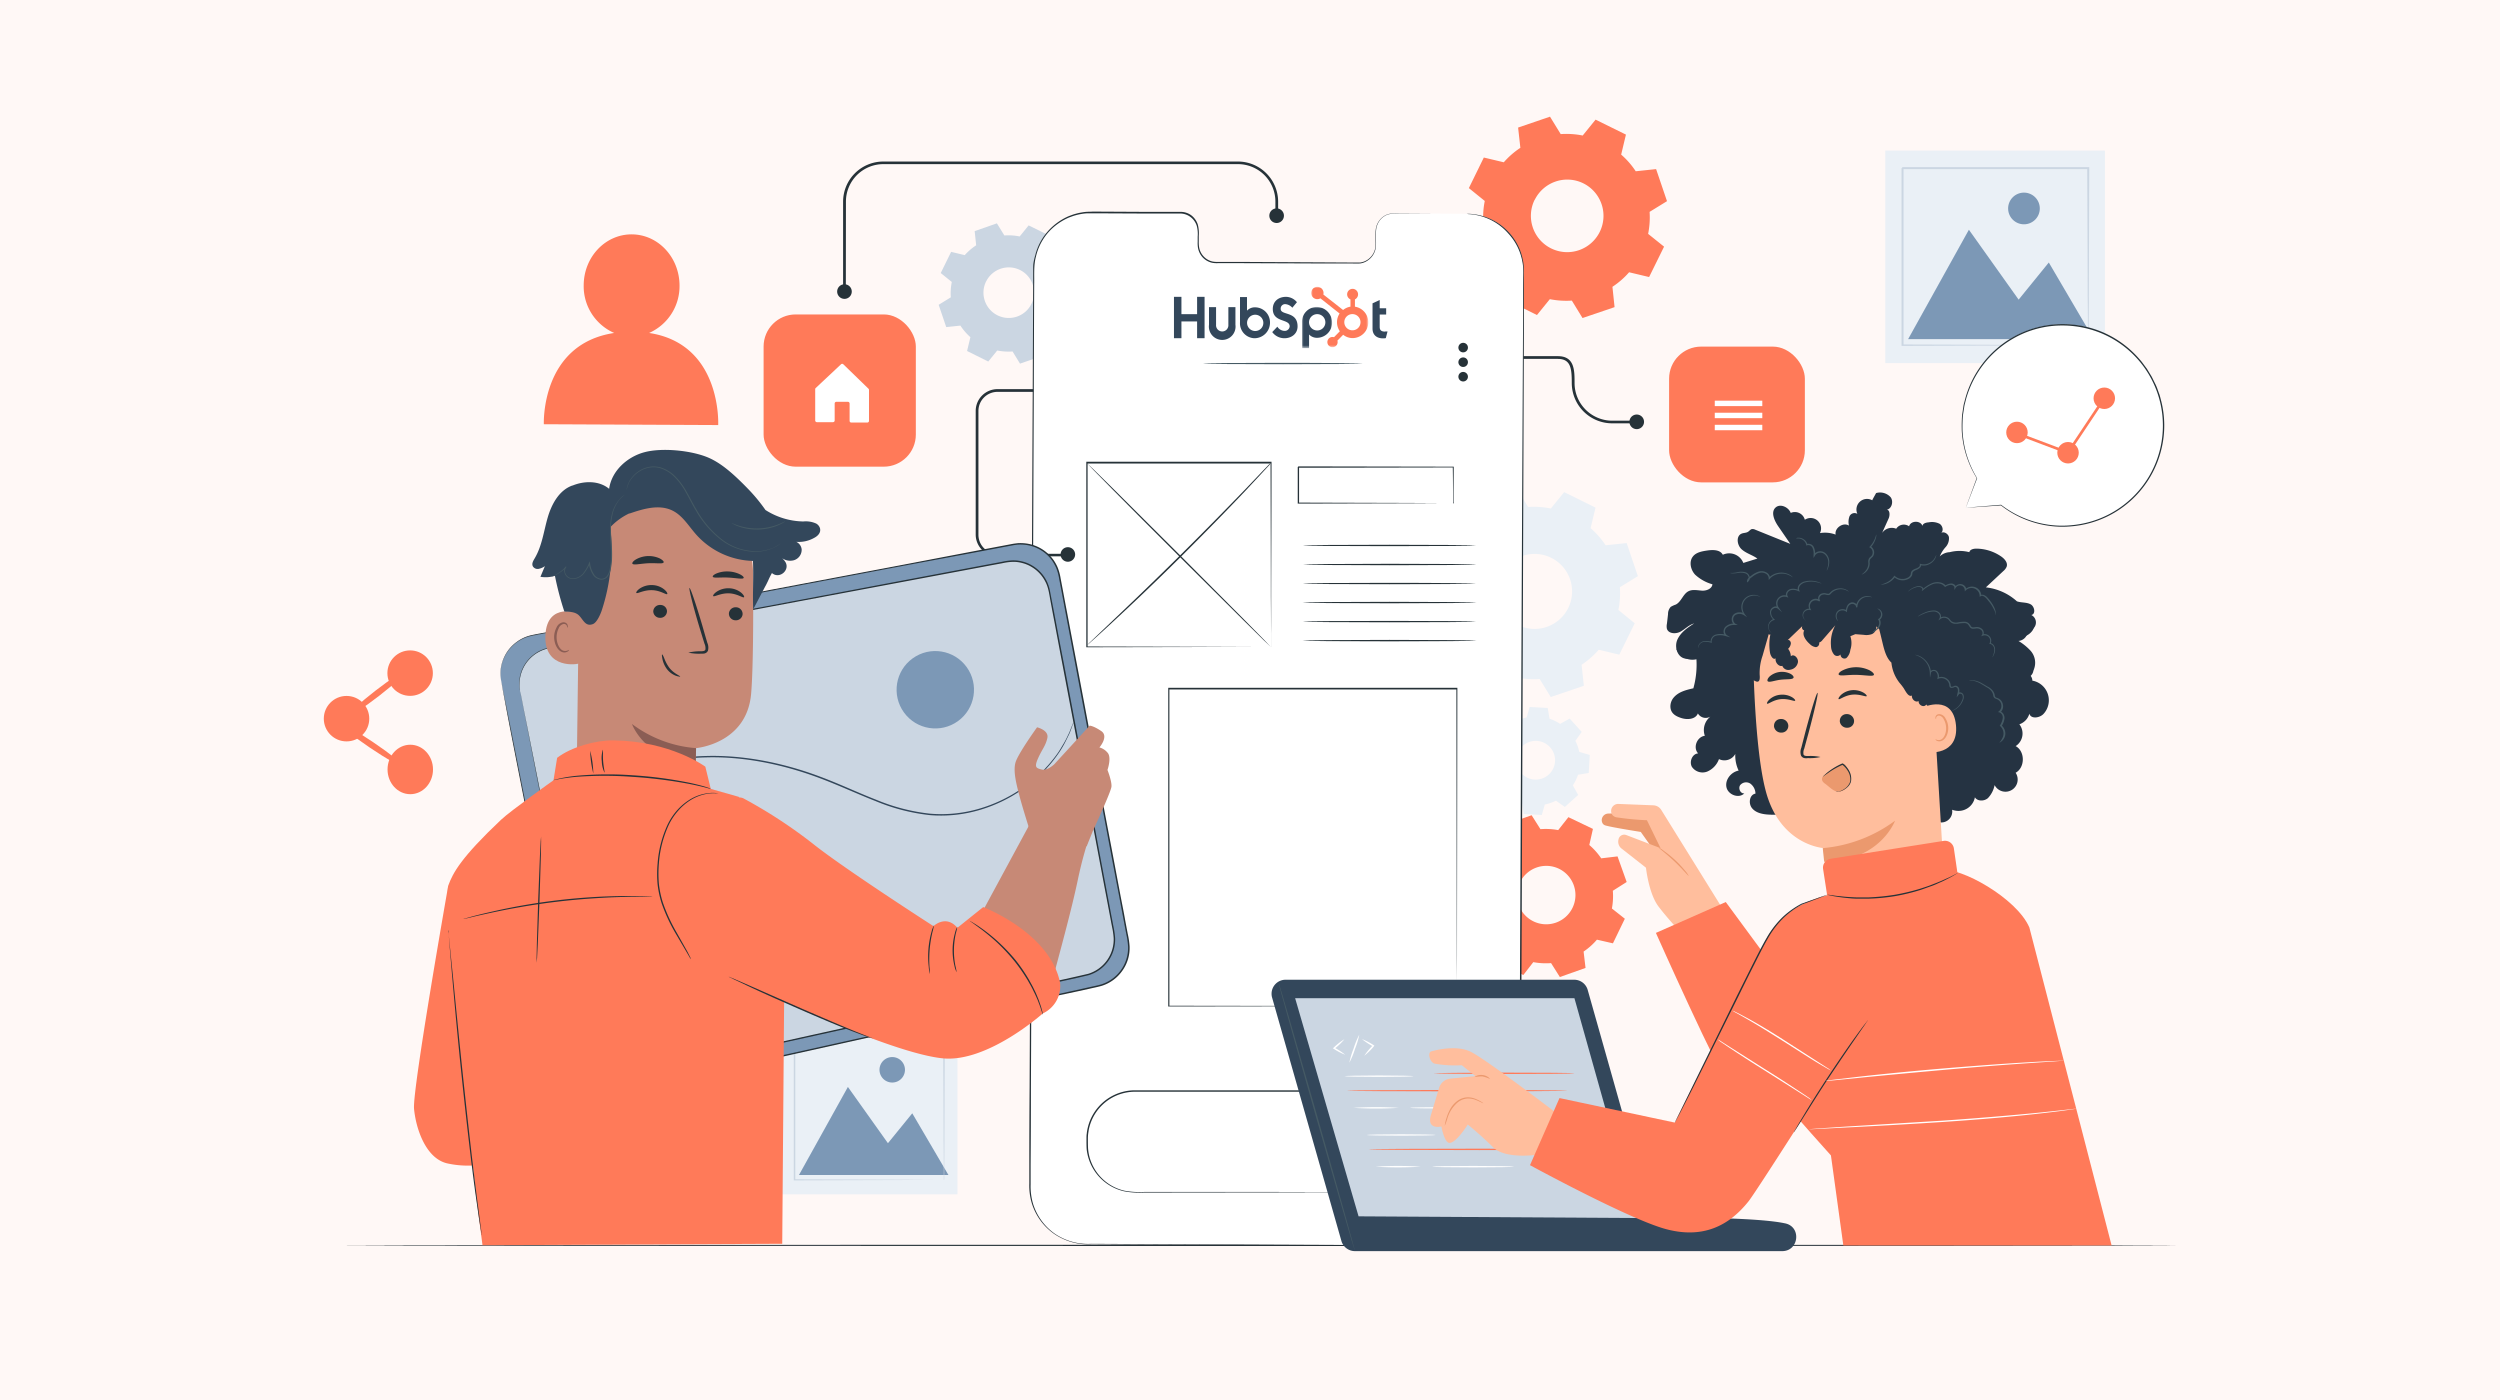 <svg id="Layer_1" data-name="Layer 1" xmlns="http://www.w3.org/2000/svg" xmlns:xlink="http://www.w3.org/1999/xlink" viewBox="0 0 750 420"><defs><style>.cls-1{fill:#fff;}.cls-2{fill:#fff8f6;}.cls-3{fill:#eaf0f6;}.cls-4{fill:#7c98b6;}.cls-5{fill:#cbd6e2;}.cls-6{fill:#ff7a59;}.cls-7{fill:#263238;}.cls-8{fill:none;}.cls-9{fill:#455a64;}.cls-10{fill:#33475b;}.cls-11{fill:#ffbe9d;}.cls-12{fill:#eb996e;}.cls-13{fill:#253342;}.cls-14{fill:#c78976;}.cls-15{fill:#8b5d54;}.cls-16{mask:url(#mask);}.cls-17{mask:url(#mask-2-2);}</style><mask id="mask" x="390.6" y="92.08" width="9.02" height="12.34" maskUnits="userSpaceOnUse"><g id="mask-2"><polygon id="path-1" class="cls-1" points="399.62 104.43 390.6 104.43 390.6 92.08 399.62 92.08 399.62 104.43"/></g></mask><mask id="mask-2-2" x="393.35" y="86" width="17.09" height="18.17" maskUnits="userSpaceOnUse"><g id="mask-4"><polygon id="path-3" class="cls-1" points="393.35 86 410.43 86 410.43 104.17 393.35 104.17 393.35 86"/></g></mask></defs><title>a-step-by-step-guide-on-app-development-in-hubspot</title><rect class="cls-2" width="750" height="420"/><g id="freepik--background-complete--inject-217"><rect class="cls-3" x="565.58" y="45.17" width="65.9" height="63.76"/><polygon class="cls-4" points="572.44 101.73 590.67 68.92 605.59 89.89 614.64 78.75 628.12 101.73 572.44 101.73"/><path class="cls-4" d="M611.94,62.53a4.75,4.75,0,1,1-4.76-4.74h0A4.75,4.75,0,0,1,611.94,62.53Z"/><path class="cls-5" d="M626.37,103.67V99.79c0-2.52,0-6.18-.07-10.82,0-9.32-.07-22.58-.13-38.5l.26.27-55.68,0c-.07.06.59-.59.31-.31v53.18l-.27-.27,40.26.14,11.36.07h4.09a.45.45,0,0,1-.23,0h-3.71l-11.3.08-40.44.13h-.36V50.46l.32-.32h56v.27c-.05,16-.1,29.31-.13,38.67,0,4.62-.06,8.25-.07,10.77v3.53A.64.64,0,0,1,626.37,103.67Z"/><rect class="cls-3" x="234.17" y="306.96" width="53.07" height="51.34"/><polygon class="cls-4" points="239.69 352.5 254.37 326.08 266.38 342.96 273.68 333.99 284.53 352.5 239.69 352.5"/><path class="cls-4" d="M271.49,320.94a3.82,3.82,0,1,1-3.81-3.82,3.82,3.82,0,0,1,3.81,3.82Z"/><path class="cls-5" d="M283.13,354a.74.74,0,0,1,0-.21v-2.9c0-2.05,0-5-.06-8.72,0-7.5-.07-18.18-.12-31l.23.21-44.84,0c-.06.05.47-.47.25-.24h0V354l-.22-.22,32.41.12,9.15.05H280l-9.09.06-32.55.11h-.23V311.22h0l.26-.26h45.05v.22c-.05,12.88-.08,23.6-.11,31.14,0,3.72-.05,6.65-.06,8.66v2.85A.91.91,0,0,1,283.13,354Z"/><path class="cls-3" d="M448,224.17a13,13,0,0,1,1.54-3.19L448,218.12l4-3.62,2.67,1.91a13.13,13.13,0,0,1,3.34-1.17l.89-3.15,5.42.3.54,3.23a13.54,13.54,0,0,1,3.18,1.54l2.86-1.59,3.61,4-1.9,2.68a13.12,13.12,0,0,1,1.17,3.32l3.15.91-.31,5.41-3.22.54a13.54,13.54,0,0,1-1.54,3.18l1.59,2.87-4,3.61-2.67-1.9a13.26,13.26,0,0,1-3.34,1.17l-.9,3.14-5.41-.31-.54-3.22a14,14,0,0,1-3.19-1.53l-2.86,1.58-3.61-4,1.9-2.67a13.59,13.59,0,0,1-1.17-3.33l-3.14-.9.3-5.41Zm6.91,3.58a5.81,5.81,0,1,0,6.13-5.48,5.8,5.8,0,0,0-6.13,5.48Z"/><path class="cls-3" d="M440.71,160.89a25.46,25.46,0,0,1,5.14-4.52l-.66-6.3,9.93-3.37,3.31,5.4a25.18,25.18,0,0,1,6.82.45l4-4.91,9.41,4.65-1.48,6.15a26,26,0,0,1,4.51,5.14l6.31-.66,3.36,9.93-5.4,3.32a25.56,25.56,0,0,1-.44,6.82l4.9,4-4.63,9.41-6.16-1.48a25.74,25.74,0,0,1-5.15,4.51l.67,6.3-9.93,3.38-3.32-5.4a25.93,25.93,0,0,1-6.81-.45l-4,4.9-9.41-4.64,1.47-6.16a25.63,25.63,0,0,1-4.5-5.14l-6.31.66L429,182.94l5.4-3.32a25.93,25.93,0,0,1,.44-6.81l-4.9-4,4.63-9.41,6.17,1.48Zm9.58,11.56a11.25,11.25,0,1,0,15.07-5.11,11.25,11.25,0,0,0-15.07,5.11Z"/><path class="cls-5" d="M289.38,76.59a17.06,17.06,0,0,1,3.47-3l-.45-4.25L299.07,67l2.24,3.64a16.85,16.85,0,0,1,4.59.3l2.69-3.32,6.34,3.12-1,4.16a17.1,17.1,0,0,1,3.11,3.47L321.3,78l2.27,6.69-3.64,2.24a17.84,17.84,0,0,1-.3,4.61L323,94.18l-3.13,6.34-4.15-1a17.65,17.65,0,0,1-3.47,3l.44,4.25L306,109.09l-2.23-3.65a17.3,17.3,0,0,1-4.6-.29l-2.69,3.31-6.36-3.16,1-4.15a17.06,17.06,0,0,1-3-3.47l-4.25.45-2.27-6.69,3.64-2.24a17,17,0,0,1,.3-4.61l-3.32-2.68,3.12-6.35,4.16,1Zm6.46,7.82A7.59,7.59,0,1,0,306,81a7.59,7.59,0,0,0-10.16,3.44Z"/><path class="cls-6" d="M451.11,48.72a24.38,24.38,0,0,1,5-4.37l-.68-6.08L465,35l3.21,5.23a24.77,24.77,0,0,1,6.6.43l3.86-4.77,9.11,4.49-1.43,6a24.23,24.23,0,0,1,4.37,5l6.11-.65,3.27,9.62-5.22,3.21a25.2,25.2,0,0,1-.44,6.6L499.22,74l-4.49,9.11-6-1.43a24.31,24.31,0,0,1-5,4.36l.64,6.1-9.61,3.27-3.21-5.23a25.19,25.19,0,0,1-6.6-.43l-3.86,4.76L452,90l1.43-6a25.23,25.23,0,0,1-4.36-5l-6.11.63-3.27-9.61L445,66.9a24.84,24.84,0,0,1,.43-6.61l-4.77-3.86,4.49-9.17,6,1.43Zm9.28,11.22A10.89,10.89,0,1,0,475,55a10.89,10.89,0,0,0-14.58,4.95l0,0Z"/><path class="cls-6" d="M194.73,99.89a15.34,15.34,0,0,0,9.13-14.18c0-8.47-6.38-15.36-14.32-15.4s-14.4,6.8-14.43,15.27a15.28,15.28,0,0,0,9.15,14.31c-22.12,3.34-21.11,27.38-21.11,27.38l52.31.25S216.66,103.2,194.73,99.89Z"/><circle class="cls-6" cx="103.96" cy="215.6" r="6.82"/><circle class="cls-6" cx="123.04" cy="201.94" r="6.82"/><ellipse class="cls-6" cx="123.08" cy="230.84" rx="6.82" ry="7.42" transform="translate(-0.32 0.17) rotate(-0.08)"/><path class="cls-6" d="M121.07,230c-.3.43-4.83-2.14-10.13-5.72s-9.37-6.88-9.07-7.31,4.82,2.14,10.12,5.72S121.36,229.55,121.07,230Z"/><path class="cls-6" d="M121.61,201.46c.32.41-3.18,3.65-7.82,7.25s-8.65,6.17-9,5.76,3.19-3.65,7.82-7.25S121.3,201.05,121.61,201.46Z"/></g><g id="freepik--Table--inject-217"><path class="cls-7" d="M653.84,373.6c0,.11-123.7.21-276.25.21s-276.3-.1-276.3-.21,123.66-.18,276.25-.18S653.84,373.48,653.84,373.6Z"/></g><g id="freepik--Gear--inject-217"><path class="cls-6" d="M448.37,255.77a20.18,20.18,0,0,1,4-3.57l-.58-4.9,7.7-2.73,2.64,4.18a20.27,20.27,0,0,1,5.33.28l3.06-3.88,7.36,3.52-1.09,4.83a20.07,20.07,0,0,1,3.57,4l4.9-.58L488,264.6l-4.15,2.63a20.18,20.18,0,0,1-.28,5.32l3.88,3.07L483.88,283l-4.8-1.1a20.18,20.18,0,0,1-4,3.57l.58,4.91-7.7,2.73-2.64-4.18a20.28,20.28,0,0,1-5.33-.29L457,292.5,449.59,289l1.09-4.82a20.35,20.35,0,0,1-3.57-4l-4.9.58-2.72-7.71,4.17-2.64a20.25,20.25,0,0,1,.28-5.33L440.07,262l3.52-7.36,4.82,1.09Zm7.6,8.93a8.77,8.77,0,1,0,11.71-4.08h0A8.77,8.77,0,0,0,456,264.7Z"/><path class="cls-8" d="M448.37,255.77a20.18,20.18,0,0,1,4-3.57l-.58-4.9,7.7-2.73,2.64,4.18a20.27,20.27,0,0,1,5.33.28l3.06-3.88,7.36,3.52-1.09,4.83a20.07,20.07,0,0,1,3.57,4l4.9-.58L488,264.6l-4.15,2.63a20.18,20.18,0,0,1-.28,5.32l3.88,3.07L483.88,283l-4.8-1.1a20.18,20.18,0,0,1-4,3.57l.58,4.91-7.7,2.73-2.64-4.18a20.28,20.28,0,0,1-5.33-.29L457,292.5,449.59,289l1.09-4.82a20.35,20.35,0,0,1-3.57-4l-4.9.58-2.72-7.71,4.17-2.64a20.25,20.25,0,0,1,.28-5.33L440.07,262l3.52-7.36,4.82,1.09Zm7.6,8.93a8.77,8.77,0,1,0,11.71-4.08h0A8.77,8.77,0,0,0,456,264.7Z"/></g><g id="freepik--Screen--inject-217"><path class="cls-1" d="M440,64.14,418.1,64a5.43,5.43,0,0,0-5.33,5.51v4A5.43,5.43,0,0,1,407.44,79l-42.62-.19a5.43,5.43,0,0,1-5.26-5.56V69.33a5.42,5.42,0,0,0-5.28-5.55h-7.7l-19.16-.17a17.17,17.17,0,0,0-17.28,17v0L309,355.85a17.17,17.17,0,0,0,17.1,17.23h0l112.53.52a17.17,17.17,0,0,0,17.28-17.06v0l1.17-275.14A17.17,17.17,0,0,0,440,64.14Z"/><path class="cls-7" d="M440,64.14h.58a12.5,12.5,0,0,1,1.74.15,17.06,17.06,0,0,1,10.34,5.42,17,17,0,0,1,3.27,5.13,17.69,17.69,0,0,1,1.27,7v8.1c-.08,22.89-.2,56-.34,96.87s-.35,89.59-.57,143.66q0,10.13-.08,20.52v5.21a17.22,17.22,0,0,1-6.66,13.89,16.56,16.56,0,0,1-4.68,2.61,18,18,0,0,1-2.6.76,17.17,17.17,0,0,1-2.69.3c-3.58.08-7.16,0-10.78,0l-21.86-.1-44.88-.2-22.95-.1-11.59-.06a18.21,18.21,0,0,1-11.25-3.12,17.48,17.48,0,0,1-6.78-9.38,18.68,18.68,0,0,1-.7-5.8v-5.79q0-11.56.09-23,.11-22.8.2-44.89c.13-29.43.25-57.81.37-84.85s.23-52.73.35-76.78q.08-18,.15-34.8V80.74c0-.7,0-1.39.13-2.08a16.6,16.6,0,0,1,.47-2,17.1,17.1,0,0,1,3.73-7.19,17.8,17.8,0,0,1,6.43-4.66c.63-.22,1.24-.48,1.87-.64a15.67,15.67,0,0,1,1.92-.43,12.52,12.52,0,0,1,1.93-.21c.65,0,1.3-.06,1.93-.05l15,.08H354a5.42,5.42,0,0,1,3.34,1,5.71,5.71,0,0,1,2,2.81,10.14,10.14,0,0,1,.29,3.38v1.64a9.89,9.89,0,0,0,.08,1.63,5.32,5.32,0,0,0,1.34,2.86,5.21,5.21,0,0,0,2.67,1.57,7.42,7.42,0,0,0,1.56.13h7.79l22.64.12,10,.06h2.33a5.21,5.21,0,0,0,2.1-.76,5.42,5.42,0,0,0,2.41-3.47,10.18,10.18,0,0,0,.11-2v-2a10.28,10.28,0,0,1,.11-2,5.68,5.68,0,0,1,.67-1.83,5.43,5.43,0,0,1,2.77-2.38,8.92,8.92,0,0,1,3.41-.33l11.13.07,6.85,0h-18a8.88,8.88,0,0,0-3.36.34,5.27,5.27,0,0,0-2.69,2.32,5.69,5.69,0,0,0-.65,1.78,10.12,10.12,0,0,0-.1,2v2a10.84,10.84,0,0,1-.13,2.13,5.63,5.63,0,0,1-2.47,3.59,5.08,5.08,0,0,1-2.18.82,23.42,23.42,0,0,1-2.37,0h-10l-22.63-.09h-7.8a7.51,7.51,0,0,1-1.64-.13,5.55,5.55,0,0,1-2.8-1.63,5.74,5.74,0,0,1-1.41-3,9.3,9.3,0,0,1-.07-1.67V71a9.49,9.49,0,0,0-.28-3.27,5.33,5.33,0,0,0-1.93-2.67,5.1,5.1,0,0,0-3.18-1H343.24l-15-.07c-.64,0-1.28,0-1.91,0a13.59,13.59,0,0,0-1.91.2,17.61,17.61,0,0,0-1.88.43c-.62.16-1.21.42-1.83.63a17.6,17.6,0,0,0-6.32,4.58A16.79,16.79,0,0,0,310.78,77c-.71,2.62-.46,5.42-.52,8.17q-.08,16.74-.13,34.79c-.1,24-.2,49.74-.31,76.79s-.22,55.43-.35,84.86q-.09,22.07-.19,44.87,0,11.42-.09,23v5.78a18.73,18.73,0,0,0,.68,5.72,17.21,17.21,0,0,0,6.62,9.17,17.82,17.82,0,0,0,10.93,3l11.59.06,22.95.11,44.87.2,21.87.11c3.6,0,7.21.07,10.76,0a19.43,19.43,0,0,0,2.63-.3,20.34,20.34,0,0,0,2.53-.74,16.92,16.92,0,0,0,10.37-11c1-3.33.63-6.87.74-10.32q0-10.38.09-20.52c.25-54.07.47-102.76.65-143.67s.37-74,.48-96.87c0-2.85,0-5.56.05-8.09a17.46,17.46,0,0,0-1.24-6.92,16.88,16.88,0,0,0-3.22-5.1,17.08,17.08,0,0,0-10.26-5.69,14.24,14.24,0,0,0-1.74-.17Z"/><path class="cls-7" d="M420.78,357.82l.66-.06.82-.05,1.09-.18a13.92,13.92,0,0,0,6.59-3.13,14.07,14.07,0,0,0,5-10.12,18.86,18.86,0,0,0-.74-7.18,14.07,14.07,0,0,0-1.77-3.53,14.79,14.79,0,0,0-2.84-3,13.86,13.86,0,0,0-3.78-2.14,16.73,16.73,0,0,0-2.16-.65,16.05,16.05,0,0,0-2.29-.26c-3.12-.05-6.4,0-9.81,0H340.49a14.14,14.14,0,0,0-13.77,11c-.12.5-.17,1-.26,1.53a13.3,13.3,0,0,0-.09,1.55c0,1,0,2.08.06,3.09a14.12,14.12,0,0,0,11,12.54,25.57,25.57,0,0,0,5.73.36l40.41,0,27.25.07,7.4,0h0l-7.4,0-27.25.07-40.41.05a25.52,25.52,0,0,1-5.79-.36A14.55,14.55,0,0,1,326,344.76c-.07-1.05-.06-2.09-.06-3.13,0-.53,0-1.06.09-1.58a11.83,11.83,0,0,1,.26-1.58,14.56,14.56,0,0,1,14.19-11.38H411.6c3.38,0,6.63,0,9.81,0a16.79,16.79,0,0,1,2.34.28,17,17,0,0,1,2.21.66,14.5,14.5,0,0,1,3.86,2.2,14.88,14.88,0,0,1,2.88,3.1,14.28,14.28,0,0,1,1.8,3.6,19.26,19.26,0,0,1,.71,7.28,14.26,14.26,0,0,1-5.15,10.25,14.06,14.06,0,0,1-6.68,3.09l-1.11.15h-.82Z"/><path class="cls-7" d="M437.06,301.92V295c0-4.5,0-11.07-.05-19.43,0-16.69-.06-40.49-.1-68.92l.19.18H350.61l.21-.21V301.9l-.18-.18,62.71.09,17.55.05H431l-17.52,0-62.82.09h-.19V206.34h86.74v.32c-.05,28.49-.08,52.32-.1,69,0,8.33,0,14.9-.05,19.38v6.41C437.07,301.8,437.06,301.92,437.06,301.92Z"/><path class="cls-9" d="M408.91,109.06c0,.12-10.75.21-24,.21s-24-.09-24-.21,10.75-.21,24-.21S408.91,109,408.91,109.06Z"/><path class="cls-7" d="M440.38,104.26a1.43,1.43,0,1,1-1.43-1.41h0A1.42,1.42,0,0,1,440.38,104.26Z"/><path class="cls-7" d="M440.38,108.64a1.43,1.43,0,1,1-1.43-1.41h0A1.42,1.42,0,0,1,440.38,108.64Z"/><path class="cls-7" d="M440.38,113a1.43,1.43,0,1,1-1.43-1.42h0A1.44,1.44,0,0,1,440.38,113Z"/><path class="cls-7" d="M381.3,194.14v-4c0-2.61,0-6.42-.05-11.26,0-9.67-.05-23.47-.09-40l.18.18H326.07l.21-.22v55.29l-.18-.19,40,.1,11.25,0h.08l-11.21.05-40.14.09h-.19V138.52h55.57v.19c0,16.59-.08,30.43-.1,40.14,0,4.81,0,8.6-.05,11.2v3.7A1.69,1.69,0,0,1,381.3,194.14Z"/><path class="cls-7" d="M381.12,139.11a.61.61,0,0,1-.12.16l-.38.45-1.52,1.63c-1.32,1.45-3.27,3.52-5.65,6.07-4.81,5.08-11.54,12-19.12,19.54s-14.6,14.18-19.74,18.93c-2.56,2.38-4.66,4.29-6.11,5.6l-1.69,1.5-.44.38a.61.61,0,0,1-.16.12.64.64,0,0,1,.13-.15l.42-.42,1.63-1.55,6-5.72c5.07-4.81,12.05-11.5,19.62-19s14.34-14.42,19.2-19.45l5.72-6,1.57-1.63.42-.42Z"/><path class="cls-7" d="M381.3,194.14c-.08.08-12.52-12.26-27.79-27.49S325.94,138.94,326,138.86s12.52,12.22,27.79,27.49S381.38,194.06,381.3,194.14Z"/><path class="cls-7" d="M435.9,151v-2.88c0-1.87,0-4.57-.07-8l.13.12-46.45.09h0l.21-.21h0V151l-.21-.22,33.08.1,9.81.06H436a.74.74,0,0,1-.21,0H432.5l-9.75.06-33.22.09h-.21V140.12h0l.21-.21h0L436,140h.12v.12c0,3.44-.05,6.15-.06,8v2.64A.14.14,0,0,1,435.9,151Z"/><path class="cls-7" d="M442.87,163.64c0,.12-11.63.21-26,.21s-26-.09-26-.21,11.63-.21,26-.21S442.87,163.53,442.87,163.64Z"/><path class="cls-7" d="M442.87,169.36c0,.11-11.63.21-26,.21s-26-.1-26-.21,11.63-.22,26-.22S442.87,169.23,442.87,169.36Z"/><path class="cls-7" d="M442.87,175.06c0,.12-11.63.21-26,.21s-26-.09-26-.21,11.63-.21,26-.21S442.87,175,442.87,175.06Z"/><path class="cls-7" d="M442.87,180.77c0,.12-11.63.21-26,.21s-26-.09-26-.21,11.63-.22,26-.22S442.87,180.65,442.87,180.77Z"/><path class="cls-7" d="M442.87,186.48c0,.12-11.63.21-26,.21s-26-.09-26-.21,11.63-.21,26-.21S442.87,186.37,442.87,186.48Z"/><path class="cls-7" d="M442.87,192.19c0,.12-11.63.21-26,.21s-26-.09-26-.21,11.63-.22,26-.22S442.87,192.07,442.87,192.19Z"/></g><g id="freepik--Icons--inject-217"><path class="cls-7" d="M493.21,126.55a2.19,2.19,0,1,1-2.19-2.19h0A2.19,2.19,0,0,1,493.21,126.55Z"/><path class="cls-7" d="M491,127h-7.36a12.12,12.12,0,0,1-12.11-12.12c0-4.38-.3-7.21-4.21-7.21H457v-.82h10.37c5,0,5,4.24,5,8a11.32,11.32,0,0,0,11.29,11.36H491Z"/><rect class="cls-6" x="229.08" y="94.33" width="45.67" height="45.67" rx="9.63"/><path class="cls-1" d="M245.06,126.65h4.83a.5.5,0,0,0,.51-.5v-5.1a.51.51,0,0,1,.52-.51h3.44a.52.52,0,0,1,.52.51h0v5.2a.51.51,0,0,0,.51.52h4.8a.51.51,0,0,0,.51-.52h0V117a.54.54,0,0,0-.15-.38L253,109.29a.5.5,0,0,0-.7,0l-7.58,7.11a.49.49,0,0,0-.16.38v9.37a.51.51,0,0,0,.53.5Z"/><rect class="cls-6" x="500.73" y="103.98" width="40.73" height="40.73" rx="9.63"/><rect class="cls-1" x="514.43" y="120.2" width="14.26" height="1.63"/><rect class="cls-1" x="514.43" y="123.82" width="14.26" height="1.63"/><rect class="cls-1" x="514.43" y="127.44" width="14.26" height="1.63"/><path class="cls-7" d="M255.53,87.47a2.19,2.19,0,1,1-2.19-2.19h0A2.19,2.19,0,0,1,255.53,87.47Z"/><path class="cls-7" d="M385.18,64.71A2.19,2.19,0,1,1,383,62.52h0A2.19,2.19,0,0,1,385.18,64.71Z"/><path class="cls-7" d="M253.75,86.58h-.82V60.46a12.06,12.06,0,0,1,12-12H371.44a12.07,12.07,0,0,1,12,12v4.25h-.82V60.46a11.24,11.24,0,0,0-11.22-11.22H265a11.24,11.24,0,0,0-11.22,11.22Z"/><path class="cls-7" d="M322.54,166.37a2.18,2.18,0,1,1,0-.06Z"/><path class="cls-7" d="M320.57,166.9H299.25a6.54,6.54,0,0,1-6.54-6.54V123.28a6.54,6.54,0,0,1,6.54-6.54H310v.82H299.25a5.72,5.72,0,0,0-5.72,5.72v37.15a5.72,5.72,0,0,0,5.72,5.72h21.32Z"/></g><g id="freepik--speech-bubble-2--inject-217"><path class="cls-1" d="M589.78,152.33l3.31-8.89a30.26,30.26,0,1,1,7.26,8.07h0Z"/><path class="cls-7" d="M589.78,152.33l.7-.07,2-.18,7.84-.65-.07.15h0a.08.08,0,0,1,0-.12h0a.11.11,0,0,1,.11,0,30.25,30.25,0,0,0,13.68,5.88,29,29,0,0,0,4.65.37,33,33,0,0,0,5-.43,30,30,0,0,0,6-57.59A30.73,30.73,0,0,0,616,97.76a29.46,29.46,0,0,0-12.37,4,30.29,30.29,0,0,0-13.79,17.89l-.32,1.25a8.82,8.82,0,0,0-.26,1.24c-.13.82-.25,1.64-.38,2.45a45.9,45.9,0,0,0-.12,4.69,30.24,30.24,0,0,0,4.37,14.16.09.09,0,0,1,0,.07L590.65,150l-.65,1.7c-.15.38-.24.59-.24.59s.06-.19.2-.57l.61-1.69,2.45-6.65v.07a30.17,30.17,0,0,1-4.49-14.23,43.88,43.88,0,0,1,.1-4.73c.12-.82.25-1.64.37-2.46a7.6,7.6,0,0,1,.26-1.24c.11-.41.21-.82.33-1.26a30.4,30.4,0,0,1,13.89-18.14A30,30,0,0,1,616,97.35a30.93,30.93,0,0,1,13.9,1.94,30.33,30.33,0,0,1,11.94,8.46,14.39,14.39,0,0,1,1.15,1.43l1.09,1.47.95,1.57a11.7,11.7,0,0,1,.88,1.59c.27.54.53,1.09.81,1.64a16.1,16.1,0,0,1,.66,1.67c.19.56.43,1.11.59,1.68l.45,1.73a30,30,0,0,1,.12,13.72,30.36,30.36,0,0,1-24.82,23.37,33.76,33.76,0,0,1-5,.41,30.2,30.2,0,0,1-18.43-6.4l.13-.14h0a.09.09,0,0,1,0,.13h0l-7.91.54-2,.13Z"/><polygon class="cls-6" points="620.56 136.31 604.94 130.42 605.23 129.66 620.24 135.32 630.95 119.25 631.63 119.7 620.56 136.31"/><circle class="cls-6" cx="605.09" cy="129.73" r="3.22"/><circle class="cls-6" cx="620.41" cy="135.82" r="3.22"/><circle class="cls-6" cx="631.29" cy="119.48" r="3.22"/></g><g id="freepik--character-2--inject-217"><path class="cls-10" d="M494.67,362.11c-3.27-11.8-15.05-53.46-18.36-65.13a4.2,4.2,0,0,0-4-3.06H385.72a4.2,4.2,0,0,0-4.25,4.17,4,4,0,0,0,.16,1.19l20.79,73a4.22,4.22,0,0,0,4.05,3.06H534.66c5,0,5.84-7.24.93-8.32l-.3-.06c-7.77-1.63-28.53-1.74-36.56-1.73A4.21,4.21,0,0,1,494.67,362.11Z"/><polygon class="cls-5" points="388.54 299.46 407.57 364.9 490.86 365.41 472.33 299.46 388.54 299.46"/><path class="cls-1" d="M424.05,322.86c0,.11-4.65.21-10.36.21s-10.36-.1-10.36-.21,4.64-.22,10.36-.22S424.05,322.74,424.05,322.86Z"/><path class="cls-1" d="M419.6,332.35a104.43,104.43,0,0,1-13.55,0,109.39,109.39,0,0,1,13.55,0Z"/><path class="cls-1" d="M447.59,332.35c0,.13-5.5.22-12.26.22s-12.26-.09-12.26-.22,5.5-.21,12.26-.21S447.59,332.24,447.59,332.35Z"/><path class="cls-1" d="M403.56,316.43a17.92,17.92,0,0,1-3.45-1.79l-.25-.15.22-.19.1-.09a18.62,18.62,0,0,1,3.15-2.45,18.81,18.81,0,0,1-2.9,2.81l-.09.08v-.34A18.09,18.09,0,0,1,403.56,316.43Z"/><path class="cls-1" d="M408.6,311.73a18.46,18.46,0,0,1,3.5,1.82l.22.13-.18.2,0,.05a18.93,18.93,0,0,1-2.86,2.8,19.79,19.79,0,0,1,2.54-3.09l.05-.05.05.33A19.32,19.32,0,0,1,408.6,311.73Z"/><path class="cls-1" d="M407.79,310.39a23.47,23.47,0,0,1-1.29,4.28,23,23,0,0,1-1.7,4.14,25.43,25.43,0,0,1,1.29-4.28A24.5,24.5,0,0,1,407.79,310.39Z"/><path class="cls-6" d="M472.37,322c0,.12-9.5.21-21.21.21S430,322.09,430,322s9.49-.22,21.2-.22S472.37,321.85,472.37,322Z"/><path class="cls-6" d="M470.26,327.2c0,.12-14.82.21-33.1.21s-33.11-.09-33.11-.21,14.82-.22,33.11-.22S470.26,327.08,470.26,327.2Z"/><path class="cls-1" d="M430.68,340.5c0,.11-4.64.21-10.36.21s-10.36-.1-10.36-.21,4.64-.22,10.36-.22S430.68,340.37,430.68,340.5Z"/><path class="cls-1" d="M426.21,350a105.63,105.63,0,0,1-13.55,0A105.63,105.63,0,0,1,426.21,350Z"/><path class="cls-1" d="M454.2,350c0,.12-5.5.22-12.26.22s-12.26-.1-12.26-.22,5.5-.22,12.26-.22S454.2,349.88,454.2,350Z"/><path class="cls-6" d="M476.87,344.81c0,.13-14.82.22-33.1.22s-33.11-.09-33.11-.22,14.82-.21,33.11-.21S476.87,344.72,476.87,344.81Z"/><path class="cls-9" d="M406.47,375.32c-.11,0-5.33-18-11.64-40.15S383.48,295,383.6,294.89s5.32,17.94,11.64,40.16S406.59,375.29,406.47,375.32Z"/><path class="cls-11" d="M429.19,315.48s7.09-2.28,11.92,0,29.15,21,29.15,21L466.17,351l-5.55-4.52s-9.12,1.26-12.67-2.28-7.61-6.84-7.61-6.84-3.66,5.83-5.63,5.49c-1.45-.25-2.3-4.91-2.3-4.91s-4.28,1.09-3.22-3.14l2.53-8.39a3.92,3.92,0,0,1,3.37-2.82l7.54-.75-4.09-3.27a35.14,35.14,0,0,1-8.13-.47C429.11,318.8,428.22,316.2,429.19,315.48Z"/><path class="cls-12" d="M445,331c0,.06-.81-.43-2.24-1a6.58,6.58,0,0,0-2.52-.45,5.32,5.32,0,0,0-2.88,1.12,10.09,10.09,0,0,0-3.12,4.78,19.08,19.08,0,0,1-.82,2.3,11,11,0,0,1,.55-2.4,13.48,13.48,0,0,1,1-2.45,7.8,7.8,0,0,1,2.13-2.54,5.39,5.39,0,0,1,3.12-1.16,6.11,6.11,0,0,1,2.66.56,10.87,10.87,0,0,1,1.59.82A1.81,1.81,0,0,1,445,331Z"/><path class="cls-12" d="M446.94,323.67a10.08,10.08,0,0,0-2.21-.74,10.19,10.19,0,0,0-2.34.2s.19-.23.61-.4a3.72,3.72,0,0,1,3.44.4C446.82,323.4,447,323.64,446.94,323.67Z"/><path class="cls-12" d="M485,244l-2.58.07a2,2,0,0,0-1.9,2,2,2,0,0,0,.27.95,1.41,1.41,0,0,0,.67.56c1.42.53,10.77,2,10.77,2l4.26,6,3.27-2s-4.08-11.12-3.82-10.85S485,244,485,244Z"/><path class="cls-11" d="M517.33,273.5,498.39,243a2.93,2.93,0,0,0-2.45-1.41l-10.35-.41a2.12,2.12,0,0,0-2,3.12,1.9,1.9,0,0,0,1.27.88,81.92,81.92,0,0,0,9.22.89l4.09,8.38-10.28-3.93a1.73,1.73,0,0,0-2.25,1,1.36,1.36,0,0,0-.1.36,2.66,2.66,0,0,0,.78,2.57c1.75,1.36,7.47,5.86,7.47,5.86s.82,7.74,3.74,11.61,7.56,8.76,7.56,8.76Z"/><path class="cls-12" d="M506.61,262.78c-.1.08-1.85-2.09-4.34-4.43s-4.75-4-4.68-4.09a6.75,6.75,0,0,1,1.56,1,32.84,32.84,0,0,1,6.41,6A6.59,6.59,0,0,1,506.61,262.78Z"/><path class="cls-13" d="M608.5,203.21a2.58,2.58,0,0,0,1.32-3.41,2.65,2.65,0,0,0-.74-1c1.23-.81.63-2.88-.51-3.85s-2.67-1.48-3.61-2.66a3.07,3.07,0,0,0,3.35-2.77,2.44,2.44,0,0,0,0-.27,2.51,2.51,0,0,0,1.09-4.75c1.38-.27,1-2.57-.24-3.22s-2.78-.43-4.08-.88a16.6,16.6,0,0,0-9.32-4.19l5.25-4.9a3.36,3.36,0,0,0,1-1.34c.37-1.19-.66-2.35-1.69-3.05a13.34,13.34,0,0,0-7.44-2.33c-.81,0-1.9.23-2.08,1.06a11.79,11.79,0,0,0-5.87,0,4.67,4.67,0,0,0-3,1.27,9.4,9.4,0,0,1,1.75-2.78,3.9,3.9,0,0,0,1-3c-.23-1.07-1.64-1.88-2.49-1.16,1-.59.65-2.21-.29-2.83a5.07,5.07,0,0,0-3.27-.45c-.82.06-1.77.3-1.9,1.08-.54-1.71-3.56-1.64-4,.11a2.73,2.73,0,0,0-3.8.63l-.07.1a3.51,3.51,0,0,0-4.58,1.92,4,4,0,0,0-.15.45q1.23-2.72,2.45-5.43c.48-1,.38-2.84-.72-2.61,1.63-.16,2.28-2.45,1.35-3.76a4.25,4.25,0,0,0-4.38-1.27c-.38.72-.82,1.44-1.17,2.16a3.18,3.18,0,0,0-4.45,4.08,1.65,1.65,0,0,0-2.36.74,4.83,4.83,0,0,0-.16,2.79c-1.69-1.13-4.39.7-4,2.69a9.07,9.07,0,0,0-4.7-.45,3.13,3.13,0,0,0-4.54-4,3.09,3.09,0,0,0-3.76-2.22,3.71,3.71,0,0,0-.47.16c-.69-1.8-3.27-2.91-4.63-1.53s-.3,3.81.82,5.46l3.68,5.36-10.52-4.25a1.76,1.76,0,0,0-1-.19c-.48.12-.76.59-1.17.82-.57.37-1.32.29-1.94.56-1.69.73-1.37,3.4,0,4.66s3.27,1.72,4.76,2.81L523,168.88a4.55,4.55,0,0,0-5.9-2.56l-.26.11c-.82-1.56-3-1.53-4.72-1.27-1.55.23-3.27.55-4.23,1.77-1.25,1.56-.72,4,.65,5.47a12.65,12.65,0,0,0,5.19,2.89c-.15,1.36-1.83,2-3.18,1.9s-2.82-.43-4,.18c-1.64.82-2.15,3.15-3.81,4a7.71,7.71,0,0,0-1.52.69,3.14,3.14,0,0,0-.81,2.18c-.11,1-.22,1.95-.34,2.93a3.59,3.59,0,0,0,0,1.46c.48,1.53,2.7,1.63,4.09.86s2.54-2.06,4.09-2.45c-2,1.26-4,2.64-5,4.78s-.13,5.2,2.14,5.72,4.26-1.64,5.68-3.48,3.53-4,5.77-3.22"/><path class="cls-13" d="M605.17,202.19c1.53-1.43,4.56-.09,4.53,2a6,6,0,0,1,3.34,10c-1.19,1.24-3.78,1.57-4.23-.09a4.66,4.66,0,0,1-3,3.19,4.49,4.49,0,0,1-.76,6.29c-.12.09-.23.17-.36.25,2.87,1.54,2.88,6.41,0,8a3.66,3.66,0,1,1-6.18,3.92,2.53,2.53,0,0,1-.13-.22,7.82,7.82,0,0,1-2,3.9c-1.14,1-3.15,1-3.91-.24a5,5,0,0,1-5.84,4,5.16,5.16,0,0,1-1-.27,3.27,3.27,0,0,1-6.24,1.81l-8.26,1.54a29.44,29.44,0,0,1-5.53.68,15,15,0,0,1-6.86-1.63,5.05,5.05,0,0,0-2.12-.82,5.38,5.38,0,0,0-2.45.89,13.59,13.59,0,0,1-13.26-.5,6.77,6.77,0,0,0-1.94-1,6.15,6.15,0,0,0-2.49.15,25,25,0,0,1-6.17.32c-1.76-.13-3.68-.56-4.77-2s-.64-4,1.1-4.27a3.81,3.81,0,0,0-1.53-3,2.31,2.31,0,0,0-3.08.48c-.63,1,.12,2.56,1.26,2.45-1.63,1.64-4.86.42-5.35-1.84s1.39-4.58,3.65-5a10.48,10.48,0,0,1-1-5,3.73,3.73,0,0,1-4.9,1.55,6.46,6.46,0,0,1-3.51,3.74,3.86,3.86,0,0,1-4.63-1.45c-.82-1.55.14-3.89,1.9-4-1.64-1.7-.36-5,2-5.28a5.16,5.16,0,0,1,2-6,2.71,2.71,0,0,1-3.82-.34,2,2,0,0,1-.26-.38c-.73,1.87-3.36,2-5.25,1.3-1.48-.51-3-1.37-3-3.43a4.12,4.12,0,0,1,1-2.64c1.48-1.73,3.74-2.27,5.89-2.76a26.38,26.38,0,0,0,.92-8.71,5.17,5.17,0,0,1-6-3.1L514.22,186s27.46-7.36,28.46-7.46,62.64,23.6,62.64,23.6c1.5,1.26,4.08.33,4.9-1.46a5.42,5.42,0,0,0-1.08-5.49,16.26,16.26,0,0,0-4.69-3.5c1.85-.34,3.82-.72,5.06-2.23a3,3,0,0,0,.45-3.27c-.82-1.54-2.7-1.23-4-2a6.62,6.62,0,0,1-1.77-2"/><path class="cls-11" d="M578.89,191.49a5.89,5.89,0,0,0-5.85-5.4l-31.88-4.69c-10,0-15.42,12.89-15,22.93.43,11.17,1.4,24.77,3.55,32.91C534,253.59,547,254.41,547,254.41s.59,5.48,1.28,11.52l34.69-7.2Z"/><path class="cls-7" d="M532.19,217.78a2.13,2.13,0,0,0,2.3,2,2,2,0,0,0,2-2.08v-.06a2.13,2.13,0,0,0-2.28-1.94,2,2,0,0,0-2,2.07Z"/><path class="cls-7" d="M551.94,216.38a2.14,2.14,0,0,0,2.28,1.94,2,2,0,0,0,2-2.1v-.05a2.15,2.15,0,0,0-2.27-1.94,2,2,0,0,0-2,2.07Z"/><path class="cls-7" d="M530.13,211.09c.3.26,1.79-1.11,4.09-1.34s4.09.76,4.32.45c.11-.14-.21-.62-1-1.08a5.87,5.87,0,0,0-3.49-.69,5.59,5.59,0,0,0-3.21,1.41C530.18,210.46,530,211,530.13,211.09Z"/><path class="cls-7" d="M551.59,209.73c.3.25,1.79-1.1,4.09-1.33s4.09.74,4.32.44c.11-.14-.21-.61-1-1.07a6,6,0,0,0-3.49-.71,5.73,5.73,0,0,0-3.21,1.42C551.66,209.12,551.45,209.62,551.59,209.73Z"/><path class="cls-7" d="M546.16,227.1a14.91,14.91,0,0,0-3.8-.29c-.59,0-1.16-.06-1.3-.45a3,3,0,0,1,.22-1.79c.4-1.47.82-3,1.27-4.63,1.76-6.61,3-12,2.71-12.08s-1.92,5.23-3.67,11.83l-1.2,4.66a3.4,3.4,0,0,0-.08,2.33,1.46,1.46,0,0,0,1.06.76,3.35,3.35,0,0,0,1,0A14.18,14.18,0,0,0,546.16,227.1Z"/><path class="cls-12" d="M546.83,254.44a42.64,42.64,0,0,0,21.68-8.23s-4.43,12.17-21.26,12.32Z"/><path class="cls-12" d="M546.84,233a19,19,0,0,1,5.91-3.82c1.14-.26,1,1.12,1.82,2.13a3.73,3.73,0,0,1,.31,3.82c-.74,1.38-2.25,2.55-3.6,2.37s-2.6-1.55-3.71-2.36a2.64,2.64,0,0,1-.82-.81,1.24,1.24,0,0,1,0-1.21"/><path class="cls-7" d="M551.6,202.35c.29.59,2.55.06,5.28.11s5,.57,5.28,0c.13-.28-.31-.82-1.25-1.35a9.22,9.22,0,0,0-8-.06C551.92,201.51,551.47,202.06,551.6,202.35Z"/><path class="cls-7" d="M530.31,204.36c.45.48,2-.22,3.88-.44s3.55,0,3.86-.59c.14-.29-.17-.78-.93-1.2a5.7,5.7,0,0,0-6.26.83C530.27,203.57,530.1,204.12,530.31,204.36Z"/><path class="cls-13" d="M581.14,208.53a2.82,2.82,0,0,1-.45,3.27,1.92,1.92,0,0,1-2.7-.31l-.11-.15c-.62,1.06-2.39.25-2.3-1.05-.82.6-2.16-.48-2-1.63-1,.52-1.8-1.1-2.45-2.17a18.14,18.14,0,0,0-1.26-1.63,11.68,11.68,0,0,1-2.45-6.08c-1.53-1.4-2.14-3.75-2.66-5.92-.33-1.37-.64-2.72-1-4.09l-.88-.87a2.27,2.27,0,0,1-1.25,2.31,4.88,4.88,0,0,1-2.51.24l-2.53-.2-1.49.62a6.36,6.36,0,0,1,0,4.09,4,4,0,0,1-1.18,2.45,1.17,1.17,0,0,1-1.6-.43,1.11,1.11,0,0,1-.16-.64,1.3,1.3,0,0,1-1.83.14,1.51,1.51,0,0,1-.21-.23,4.24,4.24,0,0,1-.82-2.45,10.94,10.94,0,0,1,1.3-6.22L546.75,192a2,2,0,0,1-1,.76,1.15,1.15,0,0,1-.88,1.37.58.58,0,0,1-.19,0,3,3,0,0,1-1.71-.9c-1.17-1-2.45-2.73-1.7-4.09a.94.94,0,0,1-.63-1.17l.06-.14-4.45,4.26c.45-.34,1.07.36,1,1a2.57,2.57,0,0,1-.82,1.56,3.78,3.78,0,0,1,.82,2.25c.82-.89,2.27.43,2.14,1.72a2.77,2.77,0,0,1-2.36,2.3,1.93,1.93,0,0,1-2.33-1.17c-1,.35-2.25-1-2-2.26-.71.6-1.55-.71-1.71-1.76a15.3,15.3,0,0,1,.2-5.76c.07.27-.21.53-.42.4a.43.43,0,0,1-.07-.59l.07-.06q-1,3.5-2,7a15.7,15.7,0,0,0-.87,5.72c.07.82.11,1.91-.56,2.05a.92.92,0,0,1-.54-.07,10,10,0,0,1-5-4.62,7.45,7.45,0,0,1-.93-2.28c-.36-1.7.18-3.43.1-5.17a15.82,15.82,0,0,1-.1-2.28,6.83,6.83,0,0,1,1.43-3.17c2.28-3.34,4.71-6.8,8.08-8.42,2.07-1,4.37-1.22,6.44-2.2a39,39,0,0,0,3.68-2.21c5-3.09,10.87-4.09,16.63-4.22a27.35,27.35,0,0,1,9.6,1.15,33.26,33.26,0,0,1,9.54,5.77,50.11,50.11,0,0,1,11.88,12.75,24.4,24.4,0,0,1,4,13.45c-.17,4.78-2.6,9.52-6.43,10.92l-1.75-1.63"/><path class="cls-11" d="M576.93,212.21c.22-.13,8.94-4,9.86,5.31s-8.58,8.31-8.63,8S576.93,212.21,576.93,212.21Z"/><path class="cls-12" d="M580.64,221.76s.18.09.47.19a1.64,1.64,0,0,0,1.21-.09c.95-.46,1.64-2.1,1.5-3.78a5.36,5.36,0,0,0-.69-2.27,1.88,1.88,0,0,0-1.34-1.12.82.82,0,0,0-.92.54c-.09.27,0,.45-.06.47s-.21-.13-.18-.53a1.08,1.08,0,0,1,.31-.62,1.25,1.25,0,0,1,.87-.32,2.24,2.24,0,0,1,1.83,1.27,5.48,5.48,0,0,1,.82,2.53c.13,1.88-.65,3.72-2,4.25a1.72,1.72,0,0,1-1.5-.1C580.69,222,580.62,221.78,580.64,221.76Z"/><path class="cls-9" d="M541.78,186.23a2.42,2.42,0,0,1-.76-1.13,1.67,1.67,0,0,1,.27-1.45A1.77,1.77,0,0,1,543,183l.4.09-.21-.36a1.83,1.83,0,0,1,.27-2.11,1.78,1.78,0,0,1,2.31-.17l.27-.32A.92.92,0,0,1,546,179a1.22,1.22,0,0,1,.7-.56,1.87,1.87,0,0,1,.94-.06,2.43,2.43,0,0,0,1.07.12c.43-.13.59-.48.81-.66a4.15,4.15,0,0,1,.67-.52,4.24,4.24,0,0,1,1.46-.51,4.12,4.12,0,0,1,2.22.29c.49.22.73.42.75.38a2,2,0,0,0-.68-.53,4,4,0,0,0-2.32-.43,4.12,4.12,0,0,0-1.64.5,3.41,3.41,0,0,0-.75.56c-.25.22-.43.5-.65.54a2.53,2.53,0,0,1-.9-.14,2.29,2.29,0,0,0-1.13.07,1.53,1.53,0,0,0-.94.75,1.45,1.45,0,0,0-.07,1.27,1,1,0,0,0,.25.34l.27-.32a2.14,2.14,0,0,0-3.15,2.8l.2-.26a2,2,0,0,0-2,.81,1.87,1.87,0,0,0-.23,1.64,1.79,1.79,0,0,0,.62.89A.72.72,0,0,0,541.78,186.23Z"/><path class="cls-9" d="M531.7,190.05a2.88,2.88,0,0,1-.91-1.08,2.08,2.08,0,0,1-.08-1.57,2.19,2.19,0,0,1,1.51-1.37l.29-.07-.23-.21a2.59,2.59,0,0,1-.95-2.19,1.37,1.37,0,0,1,.73-1,1.14,1.14,0,0,1,1.25,0l1.31,1.13-1-1.4a2.18,2.18,0,0,1-.32-1.8,2,2,0,0,1,1.3-1.38,2.13,2.13,0,0,1,1.41,0l.51.18-.25-.49c-.37-.68.27-1.58,1-1.75a3.46,3.46,0,0,1,2.26.3l.42.17-.17-.42a1.54,1.54,0,0,1,.34-1.53,2.83,2.83,0,0,1,1.35-.82,7.1,7.1,0,0,1,2.67-.23,11.48,11.48,0,0,1,2.33.56,1.71,1.71,0,0,0-.56-.31,7.41,7.41,0,0,0-1.73-.48,7.28,7.28,0,0,0-2.79.15,3.28,3.28,0,0,0-1.54.86,1.91,1.91,0,0,0-.41,2l.25-.26a3.92,3.92,0,0,0-2.52-.34,1.88,1.88,0,0,0-1.13.82,1.48,1.48,0,0,0-.12,1.49l.26-.29a2.52,2.52,0,0,0-3.25,1.63,2.53,2.53,0,0,0,.39,2.15l.3-.27a1.47,1.47,0,0,0-1.7-.06,1.72,1.72,0,0,0-.91,1.31,2.93,2.93,0,0,0,1.11,2.46l.07-.28a2.46,2.46,0,0,0-1.64,1.63,2.24,2.24,0,0,0,.16,1.74,2.21,2.21,0,0,0,.73.82A.83.83,0,0,0,531.7,190.05Z"/><path class="cls-9" d="M509.57,194.4a1.65,1.65,0,0,1,.41-1.2,2,2,0,0,1,1.34-.65,6,6,0,0,1,2,.25l.25.07-.06-.25a1.8,1.8,0,0,1,1.27-1.91,5.32,5.32,0,0,1,3,.15l1.35.35L518,190.5a1.5,1.5,0,0,1-.15-2.11l0,0a3.37,3.37,0,0,1,2.53-.89h.95l-.73-.39a1.64,1.64,0,0,1-.32-2.29,1.7,1.7,0,0,1,.22-.24,2.45,2.45,0,0,1,2.7,0l.93.59-.67-.87a3.58,3.58,0,0,1-.39-3.65,3.36,3.36,0,0,1,2.29-1.84,3.73,3.73,0,0,1,2,0c.45.13.67.27.69.25l-.16-.13a2.78,2.78,0,0,0-.49-.24,3.69,3.69,0,0,0-2.08-.15,3.61,3.61,0,0,0-2.54,1.93,3.93,3.93,0,0,0,.38,4l.26-.29a2.8,2.8,0,0,0-3.16,0,2,2,0,0,0-.74,1.64,1.79,1.79,0,0,0,.9,1.63l.09-.39h-.13a3.72,3.72,0,0,0-2.84,1.06,2.11,2.11,0,0,0-.47,1.43,1.54,1.54,0,0,0,.71,1.3l.15-.36a5.45,5.45,0,0,0-3.27-.09,2.1,2.1,0,0,0-1.43,2.31l.18-.19a6.18,6.18,0,0,0-2.14-.19,2.16,2.16,0,0,0-1.43.81,1.54,1.54,0,0,0-.36,1A.79.79,0,0,0,509.57,194.4Z"/><path class="cls-9" d="M519,171.87a1.26,1.26,0,0,0,.57.14,6.93,6.93,0,0,0,1.64-.1,4.88,4.88,0,0,1,2.37.1,1.51,1.51,0,0,1,.93.93,1.08,1.08,0,0,1-.29,1.27l.31.17c0-.54.65-.95,1.21-1.38a6.87,6.87,0,0,1,1.87-1.05,2.5,2.5,0,0,1,2,.09,1.71,1.71,0,0,1,1,1.44V174l.35-.39a4.57,4.57,0,0,1,2.61-1.42,5.28,5.28,0,0,1,2.37.08,6.75,6.75,0,0,1,1.92.95,2.33,2.33,0,0,0-.41-.42,4.38,4.38,0,0,0-1.45-.76,5.3,5.3,0,0,0-2.5-.18,5,5,0,0,0-2.84,1.48l.35.14a2.08,2.08,0,0,0-1.24-1.82,2.93,2.93,0,0,0-2.34-.12,6.93,6.93,0,0,0-2,1.12,9,9,0,0,0-.82.68,1.54,1.54,0,0,0-.52,1v.41l.32-.23a1.45,1.45,0,0,0,.41-1.72,1.79,1.79,0,0,0-1.15-1.11,4.72,4.72,0,0,0-2.53,0,9.47,9.47,0,0,1-1.59.2C519.38,171.89,519.17,171.88,519,171.87Z"/><path class="cls-9" d="M538.82,161.58a4.2,4.2,0,0,1,1.12,0,2.8,2.8,0,0,1,1.12.55,2.38,2.38,0,0,1,.81,1.33l0,.23.22-.1a1.38,1.38,0,0,1,1.63.69,4.33,4.33,0,0,1,.34,2.3l0,.82.44-.73.06-.11a1.78,1.78,0,0,1,1.38-.75,2,2,0,0,1,1.43.44,3.18,3.18,0,0,1,1.11,2.38,5.86,5.86,0,0,1-.27,1.86,3.28,3.28,0,0,0-.19.68,2.86,2.86,0,0,0,.34-.63,5,5,0,0,0,.41-1.91,3.39,3.39,0,0,0-1.16-2.68,2.35,2.35,0,0,0-3.31.25,1.47,1.47,0,0,1-.1.13l-.08.15.39.1a4.39,4.39,0,0,0-.41-2.52,1.74,1.74,0,0,0-2.11-.82l.25.13a2.52,2.52,0,0,0-1-1.49,2.72,2.72,0,0,0-1.26-.53,2.49,2.49,0,0,0-.86,0A2.83,2.83,0,0,0,538.82,161.58Z"/><path class="cls-9" d="M558.48,172.33a1.13,1.13,0,0,0,.54-.19,3.38,3.38,0,0,0,1.16-1,3.63,3.63,0,0,0,.73-2.2,1.88,1.88,0,0,1,.16-1.17c.2-.32.69-.56.95-1.08a2.09,2.09,0,0,0-.81-2.76l0,.3a6.89,6.89,0,0,0,1.52-2.68,3.16,3.16,0,0,0,.17-1.18c-.05,0-.13.42-.4,1.1a7.5,7.5,0,0,1-1.57,2.5l-.18.18.23.12a1.74,1.74,0,0,1,.65,2.22c-.17.39-.61.6-.92,1a2.15,2.15,0,0,0-.2,1.41,3.61,3.61,0,0,1-.59,2A5.34,5.34,0,0,1,558.48,172.33Z"/><path class="cls-9" d="M564.27,175.38h.36a4.72,4.72,0,0,0,1-.19,5.66,5.66,0,0,0,2.9-2.09h-.27a3.62,3.62,0,0,0,2.6,1,3.75,3.75,0,0,0,1.55-.36,2.36,2.36,0,0,0,1.22-1.19,4.21,4.21,0,0,0,.09-.62.84.84,0,0,1,.23-.41,2.45,2.45,0,0,1,.91-.53,3.47,3.47,0,0,0,1-.57,1.17,1.17,0,0,0,.48-1.09l-.24.21a3.71,3.71,0,0,0,2.56-.22,4,4,0,0,0,1.57-1.24,3.26,3.26,0,0,0,.57-1.15,1.14,1.14,0,0,0,.06-.45,5.66,5.66,0,0,1-.82,1.46,4,4,0,0,1-1.51,1.09,3.4,3.4,0,0,1-2.33.14l-.29-.08.05.3a.81.81,0,0,1-.36.73,3.23,3.23,0,0,1-.92.48,2.73,2.73,0,0,0-1.08.63,1.25,1.25,0,0,0-.33.62,5.21,5.21,0,0,1-.09.57,1.84,1.84,0,0,1-1,.94,3.21,3.21,0,0,1-1.36.33,3.33,3.33,0,0,1-2.35-.87l-.15-.15-.12.17a5.69,5.69,0,0,1-2.67,2.1C564.74,175.3,564.26,175.33,564.27,175.38Z"/><path class="cls-9" d="M598.74,184.65v-.15a1.62,1.62,0,0,0,0-.44,4.37,4.37,0,0,0-.38-1.63A10.24,10.24,0,0,0,597,180.2a9.63,9.63,0,0,0-1.07-1.23,2.72,2.72,0,0,0-.82-.48,1.14,1.14,0,0,0-1,.11l.29.15a2.81,2.81,0,0,0-4.81-1.93l.35.13a1.9,1.9,0,0,0-.95-1.49,1.81,1.81,0,0,0-1.8,0,2,2,0,0,0-.77.71l.4.1a1.18,1.18,0,0,0-.55-.93,1.6,1.6,0,0,0-1-.29,3.81,3.81,0,0,0-1.74.65l.27.06a3,3,0,0,0-2-1.07,4.13,4.13,0,0,0-2.06.22,10.39,10.39,0,0,0-3,1.92l.25.16a.76.76,0,0,0-.17-.72,1.23,1.23,0,0,0-.56-.33,2.1,2.1,0,0,0-1.14-.05,6.47,6.47,0,0,0-1.63.68,5.24,5.24,0,0,0-.88.67,1.52,1.52,0,0,0-.27.28,11.84,11.84,0,0,1,1.23-.82,6.74,6.74,0,0,1,1.59-.59,1.86,1.86,0,0,1,1,.07c.33.11.64.38.52.7l-.18.49.42-.32a10.64,10.64,0,0,1,2.92-1.81,4,4,0,0,1,1.87-.19,2.62,2.62,0,0,1,1.69.94l.1.13.16-.09a3.44,3.44,0,0,1,1.55-.58c.5,0,1.1.34,1.11.81V177l.37-.65a1.56,1.56,0,0,1,.59-.55,1.45,1.45,0,0,1,1.4,0,1.54,1.54,0,0,1,.75,1.16v.45l.32-.32a2.45,2.45,0,0,1,3.47.06,2.42,2.42,0,0,1,.68,1.57v.35l.28-.2c.42-.32,1,0,1.4.33a9.55,9.55,0,0,1,1,1.15,10.14,10.14,0,0,1,1.42,2.13A5.36,5.36,0,0,1,598.74,184.65Z"/><path class="cls-9" d="M597.75,197.18a1.75,1.75,0,0,0,.18-.29c.15-.29.28-.59.4-.89a3.11,3.11,0,0,0,.16-1.57,2.25,2.25,0,0,0-.42-.93,1.61,1.61,0,0,0-1-.6l.1.21a2,2,0,0,0-2.45-2.77l.22.27a1.59,1.59,0,0,0-.26-1.86,2.33,2.33,0,0,0-1.88-.63,7.47,7.47,0,0,1-.94.09.8.8,0,0,1-.63-.43,3.41,3.41,0,0,0-.65-.82,1.82,1.82,0,0,0-1-.43,9.88,9.88,0,0,0-2.24.19,2.47,2.47,0,0,1-1.87-.33c-.23-.19-.41-.47-.66-.73a2.13,2.13,0,0,0-.91-.57,2.28,2.28,0,0,0-2,.32l.28.24a1.68,1.68,0,0,0-.44-1.91,2.35,2.35,0,0,0-1.64-.6,7.22,7.22,0,0,0-2.7.64,9,9,0,0,0-1.57.81c-.35.23-.51.38-.49.4a19.12,19.12,0,0,1,2.14-1,7.57,7.57,0,0,1,2.62-.54,2.13,2.13,0,0,1,1.42.54,1.34,1.34,0,0,1,.37,1.45l-.37.7.64-.47a1.88,1.88,0,0,1,1.64-.24,1.78,1.78,0,0,1,.74.46,8.37,8.37,0,0,0,.69.78,2.25,2.25,0,0,0,1,.45,5.24,5.24,0,0,0,1.12,0,10.33,10.33,0,0,1,2.14-.19,1.42,1.42,0,0,1,.82.33,3.27,3.27,0,0,1,.57.77,1.2,1.2,0,0,0,.95.61,6.64,6.64,0,0,0,1-.1,1.94,1.94,0,0,1,1.56.5,1.2,1.2,0,0,1,.24,1.39l-.29.46.52-.19a1.65,1.65,0,0,1,1.86.54,1.72,1.72,0,0,1,.16,1.75l-.1.18H597a1.64,1.64,0,0,1,1.23,1.29,3.06,3.06,0,0,1-.09,1.47C597.92,196.74,597.7,197.17,597.75,197.18Z"/><path class="cls-9" d="M599.81,222.77a.78.78,0,0,0,.4-.17,3.24,3.24,0,0,0,.87-.86,3.07,3.07,0,0,0,.52-1.86,3.26,3.26,0,0,0-1.12-2.25v.22a5.77,5.77,0,0,0,.86-2.19,2.4,2.4,0,0,0-.24-1.34,1.78,1.78,0,0,0-1.11-.93l.09.37a2.44,2.44,0,0,0,.81-2.3,2.71,2.71,0,0,0-.58-1.32,2.29,2.29,0,0,0-1.18-.75c-.42-.13-.62-.3-.68-.71a3.2,3.2,0,0,0-.42-1.19,4.22,4.22,0,0,0-1.74-1.5l-1.7-1a7,7,0,0,0-2.69-.92,3.75,3.75,0,0,0-.82,0c-.17,0-.26,0-.26.07s.38,0,1,.06a7.75,7.75,0,0,1,2.57,1l1.64,1a4,4,0,0,1,1.58,1.4,3,3,0,0,1,.36,1.08,1.22,1.22,0,0,0,.3.66,1.49,1.49,0,0,0,.64.35,2.18,2.18,0,0,1,1.39,2.76,2.3,2.3,0,0,1-.57.9l-.34.26.42.11a1.63,1.63,0,0,1,1,1.81,5.58,5.58,0,0,1-.81,2.08l-.08.13.12.09a2.93,2.93,0,0,1,1,2,2.89,2.89,0,0,1-.4,1.72A4.11,4.11,0,0,1,599.81,222.77Z"/><path class="cls-9" d="M585.51,213.29a1.37,1.37,0,0,0,.56-.18,5.17,5.17,0,0,0,1.39-.92,5.53,5.53,0,0,0,1.46-2.14,2.22,2.22,0,0,0,.1-1.64,1.1,1.1,0,0,0-.72-.64.86.86,0,0,0-1,.28l.33.16a2.86,2.86,0,0,0,.11-1.64,1.31,1.31,0,0,0-.59-.72,1,1,0,0,0-1,0c-.28.09-.56.22-.71.17s-.22-.22-.23-.53a2.61,2.61,0,0,0-.91-1.7,2.76,2.76,0,0,0-2.94-.5l.3.21a2.36,2.36,0,0,0-.69-2.26,1.4,1.4,0,0,0-1.17-.23,1.06,1.06,0,0,0-.86.81h.36a5.59,5.59,0,0,0-1.05-3,6.17,6.17,0,0,0-1.77-1.68,5.19,5.19,0,0,0-1.43-.61,1.64,1.64,0,0,0-.54-.08,9.26,9.26,0,0,1,1.86.87,6.09,6.09,0,0,1,1.64,1.64,5.6,5.6,0,0,1,.93,2.83l.06,1.53.3-1.5c.1-.52,1-.69,1.44-.32a2,2,0,0,1,.51,1.89l-.06.38.35-.17a2.4,2.4,0,0,1,2.46.45,2.21,2.21,0,0,1,.77,1.42,1.33,1.33,0,0,0,.09.49.62.62,0,0,0,.45.41,1.81,1.81,0,0,0,.94-.19.68.68,0,0,1,.65,0,.92.92,0,0,1,.41.5,2.58,2.58,0,0,1-.1,1.43L587,209.2l.66-.9c.24-.36,1-.14,1.09.28a1.94,1.94,0,0,1-.08,1.4,5.59,5.59,0,0,1-1.32,2.09A7.67,7.67,0,0,1,585.51,213.29Z"/><path class="cls-9" d="M561.69,189.73a3.16,3.16,0,0,0,1.19-.62,3.73,3.73,0,0,0,1-1.11,2.33,2.33,0,0,0,.21-1.86,1.68,1.68,0,0,0-.22-.42l-.06.3a2,2,0,0,0,.88-1.5,1.87,1.87,0,0,0-.41-1.33c-.54-.62-1.08-.63-1.08-.59a2.3,2.3,0,0,1,.82.76,1.59,1.59,0,0,1,.27,1.12,1.68,1.68,0,0,1-.73,1.18l-.18.12.12.18a1.2,1.2,0,0,1,.16.32,2,2,0,0,1-.15,1.54,3.82,3.82,0,0,1-.82,1.05A7.14,7.14,0,0,0,561.69,189.73Z"/><path class="cls-9" d="M551.45,186.29a2.56,2.56,0,0,1-.46-1.51,1.73,1.73,0,0,1,.82-1.42,1.87,1.87,0,0,1,2,.1l.29.21v-.36a3.57,3.57,0,0,1,.34-1.29,1.56,1.56,0,0,1,1-.82c.67-.16,1.48.38,1.36,1h.41a3.16,3.16,0,0,1,2.64-3.11,4.9,4.9,0,0,1,1.79.13,1.54,1.54,0,0,0-.44-.23,3.28,3.28,0,0,0-1.39-.15,3.35,3.35,0,0,0-1.93.89,3.49,3.49,0,0,0-1.08,2.45l.4,0a1.2,1.2,0,0,0-.55-1.17,1.7,1.7,0,0,0-1.3-.27,2,2,0,0,0-1.24,1.09,3.84,3.84,0,0,0-.37,1.45l.32-.14a2.25,2.25,0,0,0-2.45-.07,2.08,2.08,0,0,0-.55,2.88l0,0A1.09,1.09,0,0,0,551.45,186.29Z"/><path class="cls-7" d="M550.72,237.55a1.89,1.89,0,0,0,.75,0,5.26,5.26,0,0,0,1.91-.75,5.34,5.34,0,0,0,1.11-.9,3.53,3.53,0,0,0,.81-1.45,5,5,0,0,0-.81-3.64,6.29,6.29,0,0,0-1.64-1.77l-.08,0h-.08a20.18,20.18,0,0,0-4.37,2.62,14.49,14.49,0,0,0-1.13,1,1.48,1.48,0,0,0-.35.4s.59-.47,1.63-1.19a23.33,23.33,0,0,1,4.36-2.45h-.16a5.68,5.68,0,0,1,1.56,1.68,4.74,4.74,0,0,1,.82,3.37,4.16,4.16,0,0,1-1.76,2.22,5.73,5.73,0,0,1-1.8.81A4.34,4.34,0,0,0,550.72,237.55Z"/><path class="cls-6" d="M496.77,279.87S516.3,323.69,519,325.82c.55.43,3.74,4.21,8.47,4.33,18.68.46,61.4,4,61.4,4l6-24.75-51.3-3.68-25.84-35.11Z"/><path class="cls-6" d="M555.49,312.45s-28.22,44.53-30.9,47.91c-5.92,7.46-13.81,11.37-24.92,8.34S459,349.55,459,349.55l8.85-20.13,34.61,7.36,26.76-53.64A24.88,24.88,0,0,1,543,270.27c4.18-1.53,9.27-3.5,14.83-1.36Z"/><path class="cls-6" d="M549.38,266.67,582.23,261c5.85-1,22.82,8.46,26.58,17.25l24.67,95.38H553l-3.72-27S538,334.09,536,331.5,549.38,266.67,549.38,266.67Z"/><path class="cls-6" d="M548.2,268.93l-1.27-8.22a2.7,2.7,0,0,1,2.25-3.08l33.89-5.36a2.69,2.69,0,0,1,3.09,2.24v0l1.4,9.62Z"/><path class="cls-7" d="M548.22,268.41a2.91,2.91,0,0,1-.51.22l-1.48.59-5.62,2.13h0a25.91,25.91,0,0,0-5.32,3.8,27.17,27.17,0,0,0-4.9,6.34c-1.47,2.52-2.84,5.33-4.32,8.25s-3,6-4.56,9.17l-13.34,26.86c-1.73,3.43-3.14,6.2-4.14,8.1-.5.95-.89,1.69-1.17,2.18l-.31.56q-.1.19-.12.18a1.19,1.19,0,0,1,.08-.2l.28-.58,1.1-2.22,4-8.17c3.39-6.92,8.07-16.42,13.23-26.92l4.57-9.16c1.49-2.93,2.87-5.73,4.36-8.27a27.72,27.72,0,0,1,5-6.38,26.12,26.12,0,0,1,5.42-3.79h0l5.65-2,1.51-.52A4.94,4.94,0,0,1,548.22,268.41Z"/><path class="cls-7" d="M560.33,306.07a4,4,0,0,1-.2.36l-.67,1c-.62.89-1.45,2.08-2.45,3.54-2.08,3-4.9,7.14-8,11.79s-5.72,8.89-7.69,12l-2.3,3.64-.65,1a1.55,1.55,0,0,1-.24.33,1.43,1.43,0,0,1,.17-.38l.57-1c.51-.88,1.26-2.15,2.2-3.71,1.88-3.12,4.54-7.4,7.59-12s5.91-8.79,8.06-11.73c1.06-1.48,1.94-2.66,2.57-3.47l.72-.91A1.63,1.63,0,0,1,560.33,306.07Z"/><path class="cls-7" d="M587.41,261.83a1.81,1.81,0,0,1-.34.24l-1,.61c-.45.26-1,.57-1.64.89s-1.38.72-2.23,1.08-1.76.82-2.78,1.17-2.1.77-3.27,1.16a59.58,59.58,0,0,1-7.7,1.87,61.41,61.41,0,0,1-7.89.75h-3.46c-1.07,0-2.09-.12-3-.2s-1.75-.2-2.46-.3-1.34-.2-1.84-.31l-1.16-.24a1.14,1.14,0,0,1-.4-.11h.41l1.18.15c.5.09,1.12.18,1.85.24s1.54.19,2.45.24,1.91.13,3,.15h3.43a66.12,66.12,0,0,0,7.83-.78,64.61,64.61,0,0,0,7.66-1.82c1.15-.38,2.25-.72,3.27-1.12s1.93-.75,2.78-1.11,1.58-.72,2.24-1,1.23-.58,1.68-.82l1-.53Z"/><path class="cls-1" d="M543.48,330a8.05,8.05,0,0,1-1.14-.66l-3-1.92-10-6.32c-3.92-2.45-7.46-4.75-10-6.44-1.26-.82-2.28-1.54-3-2a7.5,7.5,0,0,1-1-.82,8.05,8.05,0,0,1,1.14.66l3,1.92,10,6.33c3.91,2.45,7.45,4.74,10,6.44,1.26.81,2.28,1.53,3,2A7.5,7.5,0,0,1,543.48,330Z"/><path class="cls-1" d="M549.25,321.11a9.26,9.26,0,0,1-1.21-.63c-.76-.43-1.85-1.07-3.19-1.88-2.68-1.64-6.32-4-10.34-6.54s-7.71-4.82-10.42-6.36c-1.36-.78-2.46-1.4-3.23-1.82a9.16,9.16,0,0,1-1.16-.7,8.52,8.52,0,0,1,1.24.55c.82.37,1.92,1,3.27,1.71,2.75,1.48,6.47,3.69,10.5,6.26L545,318.32l3.12,2A7.62,7.62,0,0,1,549.25,321.11Z"/><path class="cls-1" d="M622.89,332.66l-.2,0-.61.09-2.33.34c-2,.29-5,.65-8.59,1.05-7.27.82-17.32,1.73-28.45,2.46s-21.25,1.27-28.5,1.63l-8.64.44-2.36.11h-.61l.61-.06,2.35-.19,8.63-.58,28.53-1.75c11.12-.76,21.17-1.64,28.44-2.35,3.63-.37,6.54-.69,8.6-.92l2.34-.26.61-.05A.55.55,0,0,1,622.89,332.66Z"/><path class="cls-1" d="M619.14,318.18a4.41,4.41,0,0,1-.72.08l-2.09.16-7.66.52c-6.47.44-15.4,1.11-25.26,2s-18.8,1.72-25.23,2.36l-7.64.76-2.09.19q-.36,0-.72,0a3.39,3.39,0,0,1,.72-.13l2.07-.27,7.63-.89c6.45-.72,15.36-1.63,25.23-2.45s18.8-1.47,25.27-1.84c3.27-.19,5.86-.32,7.68-.38l2.08-.08A4.45,4.45,0,0,1,619.14,318.18Z"/></g><g id="freepik--character-1--inject-217"><path class="cls-4" d="M150.4,204.44l22.41,113.79a11.77,11.77,0,0,0,13.82,9.26l.27-.06,142.55-31.66a11.76,11.76,0,0,0,9-13.66L317.79,172.68a11.76,11.76,0,0,0-13.74-9.34l-144.31,27.3a11.75,11.75,0,0,0-9.35,13.74Z"/><path class="cls-7" d="M150.4,204.44a1.48,1.48,0,0,0-.08-.38,10.75,10.75,0,0,1-.14-1.14,11.21,11.21,0,0,1,.55-4.45,12.31,12.31,0,0,1,1.46-3,11.89,11.89,0,0,1,2.79-2.87,11.71,11.71,0,0,1,4.24-2c1.63-.37,3.37-.67,5.21-1L227,177.74l43.19-8.17,24.06-4.6,6.24-1.18,3.17-.6c.51-.1,1.07-.16,1.63-.23a11.22,11.22,0,0,1,1.64,0,11.93,11.93,0,0,1,10.37,7.29,15.1,15.1,0,0,1,.89,3.27c.21,1.11.42,2.2.62,3.27.42,2.22.82,4.44,1.26,6.67q1.27,6.71,2.57,13.57,2.61,13.72,5.27,28t5.48,29l2.79,14.81c.48,2.49,1,5,1.42,7.49l.71,3.76a24.45,24.45,0,0,1,.57,3.82,11.73,11.73,0,0,1-2.21,7.35,11.86,11.86,0,0,1-6.15,4.49c-1.25.37-2.45.58-3.71.88l-3.69.81L315.73,299l-28.79,6.39L232.5,317.5l-25.34,5.63L195,325.82l-5.93,1.32c-1,.2-1.94.47-3,.61a11.86,11.86,0,0,1-12.38-6.3,9.62,9.62,0,0,1-.58-1.32l-.25-.68-.17-.7c-.23-.93-.37-1.85-.57-2.77q-.54-2.75-1.07-5.45Q169,299.75,167,289.83c-5.16-26.37-9.35-47.71-12.26-62.47-1.44-7.36-2.55-13.08-3.27-17-.37-1.94-.65-3.42-.82-4.42s-.27-1.51-.27-1.51.12.51.31,1.5.51,2.46.9,4.41c.81,3.89,1.92,9.6,3.39,17,2.92,14.71,7.14,36.07,12.37,62.43l4.08,20.69q.53,2.7,1.07,5.46a18.91,18.91,0,0,0,1.55,5.37,11.51,11.51,0,0,0,12,6.11c1-.14,2-.41,2.92-.61l5.94-1.32,12.13-2.73,25.34-5.64L286.86,305l28.79-6.4L323,297l3.69-.82c1.21-.28,2.45-.5,3.67-.86a11.53,11.53,0,0,0,8.06-11.45,25.27,25.27,0,0,0-.56-3.76l-.71-3.76-1.41-7.49q-1.42-7.38-2.81-14.73-2.78-14.72-5.47-29t-5.28-28q-1.28-6.84-2.56-13.56l-1.25-6.67c-.21-1.1-.41-2.2-.63-3.27a14.65,14.65,0,0,0-.85-3.18,13,13,0,0,0-1.64-2.79,12,12,0,0,0-2.36-2.2,11.58,11.58,0,0,0-6-2.07,15,15,0,0,0-1.64,0c-.52.08-1,.12-1.57.24l-3.16.59-6.25,1.18-24,4.48L227,178.05l-62.55,11.77c-1.84.36-3.6.65-5.22,1a11.71,11.71,0,0,0-4.19,1.9,12.09,12.09,0,0,0-2.78,2.84,12.64,12.64,0,0,0-1.47,2.94,11.5,11.5,0,0,0-.58,4.43,9.06,9.06,0,0,0,.12,1.13Z"/><path class="cls-5" d="M156,207.28l21,106.57a11,11,0,0,0,12.92,8.67l.27-.06,135.47-29.9a11,11,0,0,0,8.43-12.79L314.78,177.3a11,11,0,0,0-12.87-8.78L164.79,194.33a11,11,0,0,0-8.8,12.83A.5.5,0,0,1,156,207.28Z"/><path class="cls-7" d="M156,207.28a1.59,1.59,0,0,0-.06-.36,7.81,7.81,0,0,1-.13-1.07,10.37,10.37,0,0,1,.51-4.21,11.09,11.09,0,0,1,4.09-5.49,10.8,10.8,0,0,1,4-1.8c1.55-.34,3.19-.63,4.91-1l59-11.18,40.75-7.69,22.7-4.28,5.89-1.11,3-.56a17.36,17.36,0,0,1,3.05-.42,13.56,13.56,0,0,1,1.56.06,13.77,13.77,0,0,1,1.53.3,10.8,10.8,0,0,1,2.89,1.21A11.24,11.24,0,0,1,314,174.3a11.64,11.64,0,0,1,1,3l.59,3.11c.4,2.08.82,4.19,1.2,6.29q1.19,6.32,2.45,12.79,2.44,12.93,5,26.38t5.12,27.36q1.31,6.94,2.64,14c.44,2.33.89,4.68,1.33,7.05.23,1.19.45,2.36.68,3.55a25.61,25.61,0,0,1,.53,3.6,11.21,11.21,0,0,1-7.94,11.12c-4.68,1.13-9.3,2.08-13.9,3.11l-27.17,6L234.12,313l-23.92,5.27-11.44,2.52L193.17,322l-2.77.61c-.46.09-.94.18-1.4.23a11.39,11.39,0,0,1-1.43.05,11.21,11.21,0,0,1-10.4-7.8c-.25-.87-.42-1.75-.58-2.61-.35-1.74-.68-3.44-1-5.14q-2-10.19-3.83-19.53c-4.9-24.87-8.81-44.95-11.54-58.92-1.35-6.95-2.4-12.35-3.12-16-.34-1.83-.62-3.22-.81-4.17s-.26-1.42-.26-1.42.11.47.3,1.41.47,2.34.81,4.16c.74,3.67,1.82,9.06,3.2,16,2.76,13.9,6.75,34,11.67,58.9q1.86,9.31,3.86,19.51c.35,1.7.68,3.41,1,5.14.15.87.35,1.73.58,2.58a11,11,0,0,0,1.11,2.39,10.81,10.81,0,0,0,9,5.16,23,23,0,0,0,5.5-.89l5.6-1.24,11.45-2.53L234,312.62l51.41-11.38,27.16-6c4.59-1,9.26-2,13.9-3.1a10.8,10.8,0,0,0,7.63-10.7,23.24,23.24,0,0,0-.52-3.54c-.23-1.19-.45-2.37-.67-3.55-.45-2.36-.89-4.72-1.34-7.06-.89-4.7-1.76-9.36-2.64-14q-2.62-13.91-5.15-27.33l-5-26.39q-1.23-6.45-2.41-12.78c-.41-2.11-.8-4.21-1.19-6.3s-.62-4.21-1.58-6a10.81,10.81,0,0,0-4.12-4.41,10.13,10.13,0,0,0-2.8-1.17,10.75,10.75,0,0,0-1.48-.29,9.41,9.41,0,0,0-1.5-.06,16.68,16.68,0,0,0-3,.41l-3,.55-5.9,1.11-22.7,4.26-40.75,7.64-59,11.07c-1.74.33-3.39.62-4.9.94a11,11,0,0,0-8,7.18,10.56,10.56,0,0,0-.55,4.17,7.61,7.61,0,0,0,.11,1.07C156,207.15,156,207.28,156,207.28Z"/><path class="cls-10" d="M322.09,216.69s0,.15-.15.44-.26.72-.47,1.28c-.1.28-.23.6-.35.94a7.75,7.75,0,0,1-.48,1.11c-.39.82-.82,1.71-1.35,2.72a31.3,31.3,0,0,1-2,3.21,38.17,38.17,0,0,1-2.8,3.54c-.56.59-1.06,1.26-1.71,1.85l-1.94,1.86a45.55,45.55,0,0,1-4.62,3.54,44.27,44.27,0,0,1-12,5.72A40.93,40.93,0,0,1,279,244.54a58.72,58.72,0,0,1-16.35-4.22c-5.45-2.13-11-4.73-16.77-6.89-11.6-4.36-23.43-6.54-34.17-6.21a67.85,67.85,0,0,0-15.07,2.05A61.55,61.55,0,0,0,184.26,234,52.68,52.68,0,0,0,169,245.48c-.37.43-.74.82-1.07,1.21l-.88,1.1-.75,1-.58.82-.82,1.11a3.37,3.37,0,0,1-.29.37l.25-.4.76-1.13.55-.82.75-1,.86-1.12c.31-.4.69-.81,1.07-1.22a51.79,51.79,0,0,1,15.27-11.75,62.63,62.63,0,0,1,12.44-4.76,67.44,67.44,0,0,1,15.15-2.09c10.8-.33,22.68,1.82,34.34,6.2,5.83,2.17,11.3,4.79,16.75,6.9A58.26,58.26,0,0,0,279,244.1a40.43,40.43,0,0,0,15-1.56A44.47,44.47,0,0,0,306,236.91a46.19,46.19,0,0,0,4.61-3.5l1.94-1.82c.65-.58,1.15-1.24,1.71-1.82a41.1,41.1,0,0,0,2.82-3.5c.82-1.12,1.42-2.23,2-3.18a27.78,27.78,0,0,0,1.38-2.68,7.86,7.86,0,0,0,.5-1.11c.13-.34.26-.65.37-.93l.51-1.27C322,216.82,322.09,216.69,322.09,216.69Z"/><circle class="cls-4" cx="280.59" cy="206.91" r="11.61" transform="translate(-68.02 203.12) rotate(-35.78)"/><path class="cls-14" d="M309,247.1l-17.48,32.32.86.15,12.43,16.94,9.67,2.17c3.58-13.37,6.9-25.44,8.81-34.46a121.54,121.54,0,0,1,5.1-17.75Z"/><path class="cls-14" d="M311.12,218.19s-5.72,7.92-6.47,10.56.26,6.54,1.27,10.33,3,10,3,10L326,253.9l1.85-4.59s5.45-11.73,5.59-13.33-1.2-5-1.2-5,1.38-3.89-.06-5.27a4.72,4.72,0,0,0-2.35-1.48s2.88-3.31.56-4.9-3.48-1.64-3.48-1.64l-10.63,11.59s-2.09,2-3.76,1.58-2.31-.65-1.08-3.41,2.2-3.59,2.76-6S311.12,218.19,311.12,218.19Z"/><path class="cls-14" d="M173.78,172.85,173,232.77c-.13,10.18,1.77,25.17,17.89,24.64h0c14-1.52,17.65-14.71,17.76-24.24,0-4.5.1-8.27.14-8.73,0,0,15.27-1.25,16.55-16.35.62-7.28.69-22.39.58-36.07a28.18,28.18,0,0,0-26.15-27.89l-1.46-.11C182.57,143.8,173.57,157.08,173.78,172.85Z"/><path class="cls-15" d="M208.82,224.44a36.57,36.57,0,0,1-19.23-7.25s4,11.38,19.15,11.12Z"/><path class="cls-7" d="M200.16,178.22c-.31.3-2-1.11-4.57-1.17s-4.42,1.17-4.69.82c-.13-.15.19-.71,1-1.29a6.34,6.34,0,0,1,3.76-1.06,6,6,0,0,1,3.62,1.32C200.07,177.51,200.32,178.05,200.16,178.22Z"/><path class="cls-7" d="M200.09,183.44a2,2,0,0,1-2.11,1.91,2,2,0,0,1-2-1.95v0a2,2,0,0,1,2.12-1.91,1.94,1.94,0,0,1,2,1.94Z"/><path class="cls-7" d="M206.5,195.79a15.51,15.51,0,0,1,3.82-.41c.59,0,1.17-.09,1.3-.49a3.12,3.12,0,0,0-.27-1.78c-.46-1.47-.93-3-1.43-4.64-2-6.6-3.34-12-3.07-12.08s2.08,5.2,4,11.81c.46,1.63.91,3.17,1.35,4.66a3.55,3.55,0,0,1,.18,2.36,1.52,1.52,0,0,1-1,.82,3.89,3.89,0,0,1-1,.06A15.08,15.08,0,0,1,206.5,195.79Z"/><path class="cls-7" d="M199.09,168.71c-.24.56-2.26.14-4.68.27s-4.42.65-4.7.11c-.12-.25.25-.77,1.08-1.27a7.89,7.89,0,0,1,7.14-.29C198.79,168,199.2,168.45,199.09,168.71Z"/><path class="cls-7" d="M223.09,173.39c-.26.46-2.24,0-4.62-.12s-4.38.23-4.63-.24c-.11-.23.29-.64,1.12-1a8.34,8.34,0,0,1,3.53-.59,8.62,8.62,0,0,1,3.52.87C222.83,172.74,223.21,173.15,223.09,173.39Z"/><path class="cls-14" d="M174.19,184.12c-.25-.13-10.15-3.83-10.57,6.54s10,8.64,10.08,8.34S174.19,184.12,174.19,184.12Z"/><path class="cls-15" d="M170.73,194.93s-.19.12-.5.24a1.85,1.85,0,0,1-1.35,0c-1.08-.45-1.92-2.22-1.9-4.09a6,6,0,0,1,.61-2.56A2.07,2.07,0,0,1,169,187.2a.93.93,0,0,1,1.05.53c.12.3,0,.5.1.53s.23-.17.17-.6a1.1,1.1,0,0,0-.39-.66,1.33,1.33,0,0,0-1-.31,2.53,2.53,0,0,0-1.95,1.52,6.13,6.13,0,0,0-.74,2.87c0,2.08,1,4.08,2.46,4.56a1.88,1.88,0,0,0,1.63-.2A.85.85,0,0,0,170.73,194.93Z"/><path class="cls-7" d="M204.05,203c.12-.26-1.91-.86-3.33-2.77a11.83,11.83,0,0,1-1.43-2.7c-.3-.75-.53-1.22-.65-1.18s-.07.54.09,1.36a7.54,7.54,0,0,0,1.34,3,6.13,6.13,0,0,0,2.64,2C203.5,203,204,203,204.05,203Z"/><path class="cls-10" d="M246,158.49a2.44,2.44,0,0,0-1.14-1.42,7.5,7.5,0,0,0-3.86-.63A21.74,21.74,0,0,1,229.64,153a50.47,50.47,0,0,0-5.28-6.39c-4.57-4.72-8.33-7.92-12.26-9.49-5-2-13.46-2.85-18.71-1.47s-9.91,5.63-10.65,11c-2.94-2.46-7.35-2.46-10.94-1l-.09,0c-4,1.43-6.26,5.64-7.43,9.72s-1.69,8.42-3.84,12.07c-.45.76-1,1.63-.59,2.45a1.66,1.66,0,0,0,1.75.77,4.91,4.91,0,0,0,1.87-.82c-.45,1.07-.89,2.14-1.34,3.2a9.43,9.43,0,0,0,4.35-.29,90.75,90.75,0,0,0,2.83,10.74c1.64,0,3.2.11,4.23,1,1.4,1.26,2,3.63,4.34,2.73,1.19-.45,2.26-2.94,2.66-4.14a58.79,58.79,0,0,0,2.55-24.92,19,19,0,0,1,5.84-4.21l-.18.15c4.22-1.46,9-2.9,13-.92,3.11,1.53,4.91,4.76,7.25,7.35a23.71,23.71,0,0,0,16.88,7.75c.22,4.25-.13,10.25.09,14.5l3.57-6.8h0c.29-.5.53-1,.77-1.51l.08-.15h0a24.49,24.49,0,0,1,1.19-2.41h0c2.3,2,5.72-1.07,3.88-3.54a6.12,6.12,0,0,0-1.29-1.3,4.19,4.19,0,0,0,4,1,3.27,3.27,0,0,0,2.33-3.27,2.82,2.82,0,0,0-1.63-2.25,9.39,9.39,0,0,0,5.37-1.18C245.3,160.83,246.34,159.83,246,158.49Z"/><path class="cls-9" d="M187.49,148.38a14,14,0,0,0-1.51,1.38,10.77,10.77,0,0,0-2.31,5,19,19,0,0,0-.39,3.84c0,1.39.11,2.87.22,4.44a40.2,40.2,0,0,1,.1,4.91,16.34,16.34,0,0,1-.33,2.61,5.46,5.46,0,0,1-1.1,2.58,2.27,2.27,0,0,1-2.13.72,3.41,3.41,0,0,1-1.91-1.08,7.8,7.8,0,0,1-1.46-3.84l.32,0a13,13,0,0,1-1.84,3.16,4.53,4.53,0,0,1-2.94,1.6,3,3,0,0,1-1.55-.27,2.55,2.55,0,0,1-1.06-1,2.69,2.69,0,0,1-.32-1.33,1.91,1.91,0,0,1,.48-1.18l.17.15a9.84,9.84,0,0,1-3.27,2.45,9.56,9.56,0,0,1-1,.39l-.36.09a2.07,2.07,0,0,1,.34-.15,10.25,10.25,0,0,0,4.1-2.88l.16.14a1.94,1.94,0,0,0-.1,2.24,2.28,2.28,0,0,0,1,.92,2.56,2.56,0,0,0,1.42.23,4.19,4.19,0,0,0,2.72-1.52,12.64,12.64,0,0,0,1.77-3.09l.22-.48.09.52a7.6,7.6,0,0,0,1.39,3.66,3,3,0,0,0,1.71,1,2,2,0,0,0,1.82-.62,5.2,5.2,0,0,0,1-2.36,18.29,18.29,0,0,0,.33-2.56,40.07,40.07,0,0,0-.09-4.9c-.09-1.57-.19-3.07-.18-4.47a18.86,18.86,0,0,1,.44-3.89,10.58,10.58,0,0,1,2.45-5.05A6.21,6.21,0,0,1,187.49,148.38Z"/><path class="cls-9" d="M234.17,163.06l-.12.11-.38.27a4.65,4.65,0,0,1-.64.41,7.9,7.9,0,0,1-.91.48,13.4,13.4,0,0,1-6.46,1.17,17.2,17.2,0,0,1-9.11-3.37,29.47,29.47,0,0,1-7.82-9c-1.1-1.83-2-3.7-3-5.43a19.76,19.76,0,0,0-3.37-4.59,10.29,10.29,0,0,0-4.35-2.67,7.37,7.37,0,0,0-2.29-.26,8,8,0,0,0-2.1.4,8.78,8.78,0,0,0-4.85,4.1A9.5,9.5,0,0,0,188,147v-.16a4,4,0,0,1,.07-.46,7.24,7.24,0,0,1,.57-1.7,8.29,8.29,0,0,1,1.69-2.29,8.67,8.67,0,0,1,3.2-2,8.45,8.45,0,0,1,2.17-.44,7.94,7.94,0,0,1,2.38.25,10.5,10.5,0,0,1,4.51,2.73,20.6,20.6,0,0,1,3.44,4.65c1,1.75,1.9,3.62,3,5.42a29.69,29.69,0,0,0,7.71,8.94,16.94,16.94,0,0,0,8.93,3.37,13.59,13.59,0,0,0,6.39-1A20.77,20.77,0,0,0,234.17,163.06Z"/><path class="cls-9" d="M235.54,156.43a2.29,2.29,0,0,1-.54.38,13.8,13.8,0,0,1-1.63.82,16.65,16.65,0,0,1-2.54.81,17.24,17.24,0,0,1-3.27.43,18.79,18.79,0,0,1-3.27-.22,16.42,16.42,0,0,1-2.59-.67,10.72,10.72,0,0,1-1.63-.71,2.77,2.77,0,0,1-.57-.34c0-.06.86.37,2.29.82a17.78,17.78,0,0,0,9,.38,17.72,17.72,0,0,0,2.51-.75C234.7,156.86,235.51,156.37,235.54,156.43Z"/><path class="cls-7" d="M223.21,179.17c-.31.3-2.05-1.1-4.57-1.17s-4.42,1.17-4.68.82c-.13-.15.18-.7,1-1.28a6.33,6.33,0,0,1,3.75-1.06,6.08,6.08,0,0,1,3.63,1.31C223.11,178.45,223.35,179,223.21,179.17Z"/><path class="cls-7" d="M222.79,184.18a2,2,0,0,1-2.12,1.91,2,2,0,0,1-2-2v0a2,2,0,0,1,2.11-1.91,2,2,0,0,1,2,1.95Z"/><path class="cls-6" d="M134.47,265.68s-10.78,61.21-10.26,66.93,3.39,14.83,9.9,16.39a28.56,28.56,0,0,0,12.48,0l-7.81-75.21Z"/><path class="cls-6" d="M221.63,239.05l-8.4-2.38L211.6,230s-10.4-7.67-27.55-7.89c-5.28-.08-12.74,2-16.91,5.24l-1.09,6.73s-12.92,9.17-15.76,11.87c-11.92,11.27-14.42,15.89-15.8,19.7s8.26,92.43,8.26,92.43l2,15.49,89.92-.44.61-78.47Z"/><path class="cls-6" d="M211.5,239.28s10.1-.54,11.45.19a146.26,146.26,0,0,1,20.87,13.61c9.41,7.53,36.22,24.76,36.22,24.76s3.72-3.58,7.17.5l7.75-6.21s19.91,7.56,23.05,22.61a9.06,9.06,0,0,1-5.18,9.3s-16.65,14.89-30.12,13.45C268.48,316,236.62,301.06,235,300.44l-22-9.72s-13.49-25.71-7.53-38.58Z"/><path class="cls-7" d="M287,291.68a7,7,0,0,1-.67-1.93,19.78,19.78,0,0,1-.55-4.91,19.39,19.39,0,0,1,.7-4.9,6.9,6.9,0,0,1,.72-1.91,16.69,16.69,0,0,1-.45,2,24.42,24.42,0,0,0-.57,4.83,23.81,23.81,0,0,0,.43,4.84C286.78,290.34,286.91,291,287,291.68Z"/><path class="cls-7" d="M213.23,236.67a2.63,2.63,0,0,1-.47-.1l-1.34-.36c-1.17-.29-2.87-.7-5-1.1a139.91,139.91,0,0,0-16.71-2.06,115.16,115.16,0,0,0-16.82,0c-2.15.19-3.87.46-5.06.67l-1.36.27a2.41,2.41,0,0,1-.48.07,1.9,1.9,0,0,1,.46-.15l1.36-.34a42.84,42.84,0,0,1,5.05-.82,102.31,102.31,0,0,1,16.88-.17,124.07,124.07,0,0,1,16.74,2.18c2.12.44,3.81.89,5,1.23l1.32.43A1.82,1.82,0,0,1,213.23,236.67Z"/><path class="cls-7" d="M178,232.06a30.72,30.72,0,0,1-.95-6.82A29.66,29.66,0,0,1,178,232.06Z"/><path class="cls-7" d="M181.35,231.78a8.12,8.12,0,0,1-.81-3.39,8,8,0,0,1,.32-3.46c.12,0-.06,1.55.08,3.43S181.49,231.74,181.35,231.78Z"/><path class="cls-7" d="M261.87,311.49a2.39,2.39,0,0,1-.46-.12L260.1,311c-1.13-.38-2.76-1-4.74-1.75-4-1.54-9.4-3.83-15.36-6.43s-11.32-5-15.19-6.83l-4.57-2.14-1.23-.61a1.76,1.76,0,0,1-.42-.24,4.13,4.13,0,0,1,.45.17l1.27.53,4.61,2,15.24,6.72c6,2.61,11.36,4.91,15.3,6.54,2,.82,3.58,1.44,4.69,1.87l1.28.49A1.72,1.72,0,0,1,261.87,311.49Z"/><path class="cls-7" d="M134.47,279a1,1,0,0,1,0,.24,6.57,6.57,0,0,0,.09.69c.06.64.16,1.54.28,2.67.23,2.36.57,5.72,1,9.81.82,8.3,1.92,19.77,3.27,32.43s2.65,24.11,3.71,32.38c.51,4.13,1,7.49,1.27,9.81.16,1.13.27,2,.35,2.66a4.85,4.85,0,0,0,.09.7v.23a.9.9,0,0,1-.06-.22,5,5,0,0,0-.12-.69c-.1-.64-.24-1.53-.42-2.66-.37-2.3-.82-5.64-1.42-9.81-1.12-8.27-2.45-19.71-3.8-32.38s-2.37-24.09-3.1-32.38c-.35-4.14-.64-7.49-.82-9.81l-.21-2.68v-.7A1,1,0,0,1,134.47,279Z"/><path class="cls-7" d="M195.76,269h-2.22c-1.44,0-3.55,0-6.14.07-5.19.13-12.35.5-20.2,1.43s-14.92,2.25-20,3.36c-2.53.55-4.58,1-6,1.37l-1.64.38a2.72,2.72,0,0,1-.57.1,5.22,5.22,0,0,1,.56-.18l1.63-.46c1.4-.39,3.43-.9,6-1.48a186.71,186.71,0,0,1,40.24-4.79c2.6,0,4.7,0,6.15.05l1.63.06A2.82,2.82,0,0,1,195.76,269Z"/><path class="cls-7" d="M161,288.83c-.11,0,.1-8.48.46-18.93s.76-18.92.86-18.92-.09,8.48-.46,18.93S161.11,288.83,161,288.83Z"/><path class="cls-7" d="M207.26,287.78a4.32,4.32,0,0,1-.34-.53l-.9-1.56L202.67,280a50.41,50.41,0,0,1-4.15-8.94,29.48,29.48,0,0,1-1.24-5.72,34.56,34.56,0,0,1,0-6.27,33.35,33.35,0,0,1,3-11.68,18.9,18.9,0,0,1,2.94-4.4,17,17,0,0,1,3.54-3,13.56,13.56,0,0,1,6.29-2.1,8.76,8.76,0,0,1,2.45.13c0,.06-.87-.1-2.45,0a13.79,13.79,0,0,0-6.14,2.18,16.43,16.43,0,0,0-3.44,3,18.73,18.73,0,0,0-2.87,4.33A33.33,33.33,0,0,0,197.67,259a35.55,35.55,0,0,0,0,6.19,29.37,29.37,0,0,0,1.21,5.64,51.16,51.16,0,0,0,4.09,8.9l3.27,5.8.81,1.6A3.14,3.14,0,0,1,207.26,287.78Z"/><path class="cls-7" d="M279,292.22a9,9,0,0,1-.38-2.18,27.51,27.51,0,0,1,.82-10.45,8.84,8.84,0,0,1,.75-2,17.47,17.47,0,0,1-.47,2.12,36,36,0,0,0-.82,5.16,37.9,37.9,0,0,0-.05,5.22A20,20,0,0,1,279,292.22Z"/><path class="cls-7" d="M312.86,304.38a1.51,1.51,0,0,1-.14-.35c-.09-.27-.21-.6-.34-1s-.31-1-.54-1.59-.48-1.32-.82-2.07l-.51-1.14c-.2-.41-.41-.82-.62-1.26-.41-.88-.95-1.77-1.48-2.72a51.91,51.91,0,0,0-4-5.81,58,58,0,0,0-4.8-5.23c-1.4-1.33-2.87-2.59-4.39-3.77-.64-.53-1.26-.95-1.79-1.35s-1-.71-1.37-1l-.87-.61c-.2-.14-.31-.22-.3-.24a1.54,1.54,0,0,1,.34.17l.91.55c.4.23.88.54,1.42.91s1.17.82,1.83,1.3a51.46,51.46,0,0,1,4.47,3.74,53.86,53.86,0,0,1,4.9,5.23,50.4,50.4,0,0,1,4,5.89c.52,1,1.05,1.86,1.45,2.75.22.44.43.87.61,1.28l.5,1.21c.33.76.55,1.48.77,2.1a15.29,15.29,0,0,1,.49,1.63l.26,1A1.08,1.08,0,0,1,312.86,304.38Z"/></g><g id="Marketing_Logos_HubSpot-Primary" data-name="Marketing/Logos/HubSpot-Primary"><polygon id="Fill-1" class="cls-10" points="359.13 89.05 359.13 94.25 354.43 94.25 354.43 89.05 352.19 89.05 352.19 101.46 354.43 101.46 354.43 96.43 359.13 96.43 359.13 101.46 361.37 101.46 361.37 89.05 359.13 89.05"/><path id="Fill-2" class="cls-10" d="M368.51,97.45a1.85,1.85,0,1,1-3.69,0V92.13H362.7v5.32a4,4,0,1,0,7.93,0V92.13h-2.12Z"/><path id="Fill-4" class="cls-10" d="M384.21,92.68a1.32,1.32,0,0,1,1.49-1.43,3.14,3.14,0,0,1,2,1.07l1.38-1.66a4.33,4.33,0,0,0-3.24-1.61c-2.31,0-4,1.37-4,3.63,0,4.2,5.06,2.87,5.06,5.22a1.47,1.47,0,0,1-1.49,1.37A2.62,2.62,0,0,1,383.21,98l-1.54,1.62a4.51,4.51,0,0,0,3.66,1.85c2.18,0,3.94-1.38,3.94-3.54,0-4.67-5.06-3.22-5.06-5.24"/><path id="Fill-6" class="cls-10" d="M415.52,99.48c-1.26,0-1.61-.55-1.61-1.39V94.36h1.94V92.47h-1.94V90l-2.15,1v7.59c0,1.94,1.32,2.92,3.13,2.92a4.43,4.43,0,0,0,.85-.07l.52-2c-.24,0-.51,0-.74,0"/><path id="Fill-8" class="cls-10" d="M376.56,99.3A2.44,2.44,0,1,1,379,96.86a2.42,2.42,0,0,1-2.41,2.44m0-7.1a3.21,3.21,0,0,0-2.49,1V89.12H372v7.57a4.49,4.49,0,0,0,4.28,4.78A4.67,4.67,0,0,0,381,96.83a4.51,4.51,0,0,0-4.4-4.63"/><g id="Group-12"><g class="cls-16"><path id="Fill-10" class="cls-10" d="M395.2,99.14a2.45,2.45,0,1,1,2.41-2.45,2.43,2.43,0,0,1-2.41,2.45m4.42-2.42a4.68,4.68,0,0,0-4.73-4.64,4.49,4.49,0,0,0-4.29,4.78v7.57h2.12v-4.09a3.22,3.22,0,0,0,2.49,1,4.53,4.53,0,0,0,4.41-4.64"/></g></g><g id="Group-15"><g class="cls-17"><path id="Fill-13" class="cls-6" d="M405.76,99.09a2.43,2.43,0,1,1,2.39-2.43,2.41,2.41,0,0,1-2.39,2.43m.72-7.11V89.82a1.68,1.68,0,0,0,.94-1.5v0a1.66,1.66,0,0,0-1.64-1.67h0a1.66,1.66,0,0,0-1.64,1.67v0a1.67,1.67,0,0,0,1,1.5V92a4.64,4.64,0,0,0-2.21,1L397,88.35a1.84,1.84,0,0,0,.06-.47,1.85,1.85,0,1,0-1.85,1.87,1.78,1.78,0,0,0,.91-.25l5.76,4.55a4.74,4.74,0,0,0-.78,2.61,4.79,4.79,0,0,0,.85,2.72l-1.75,1.78a1.55,1.55,0,0,0-.43-.07,1.54,1.54,0,1,0,1.52,1.54,1.56,1.56,0,0,0-.07-.44l1.73-1.76a4.57,4.57,0,0,0,2.83,1,4.74,4.74,0,0,0,.72-9.42"/></g></g></g></svg>